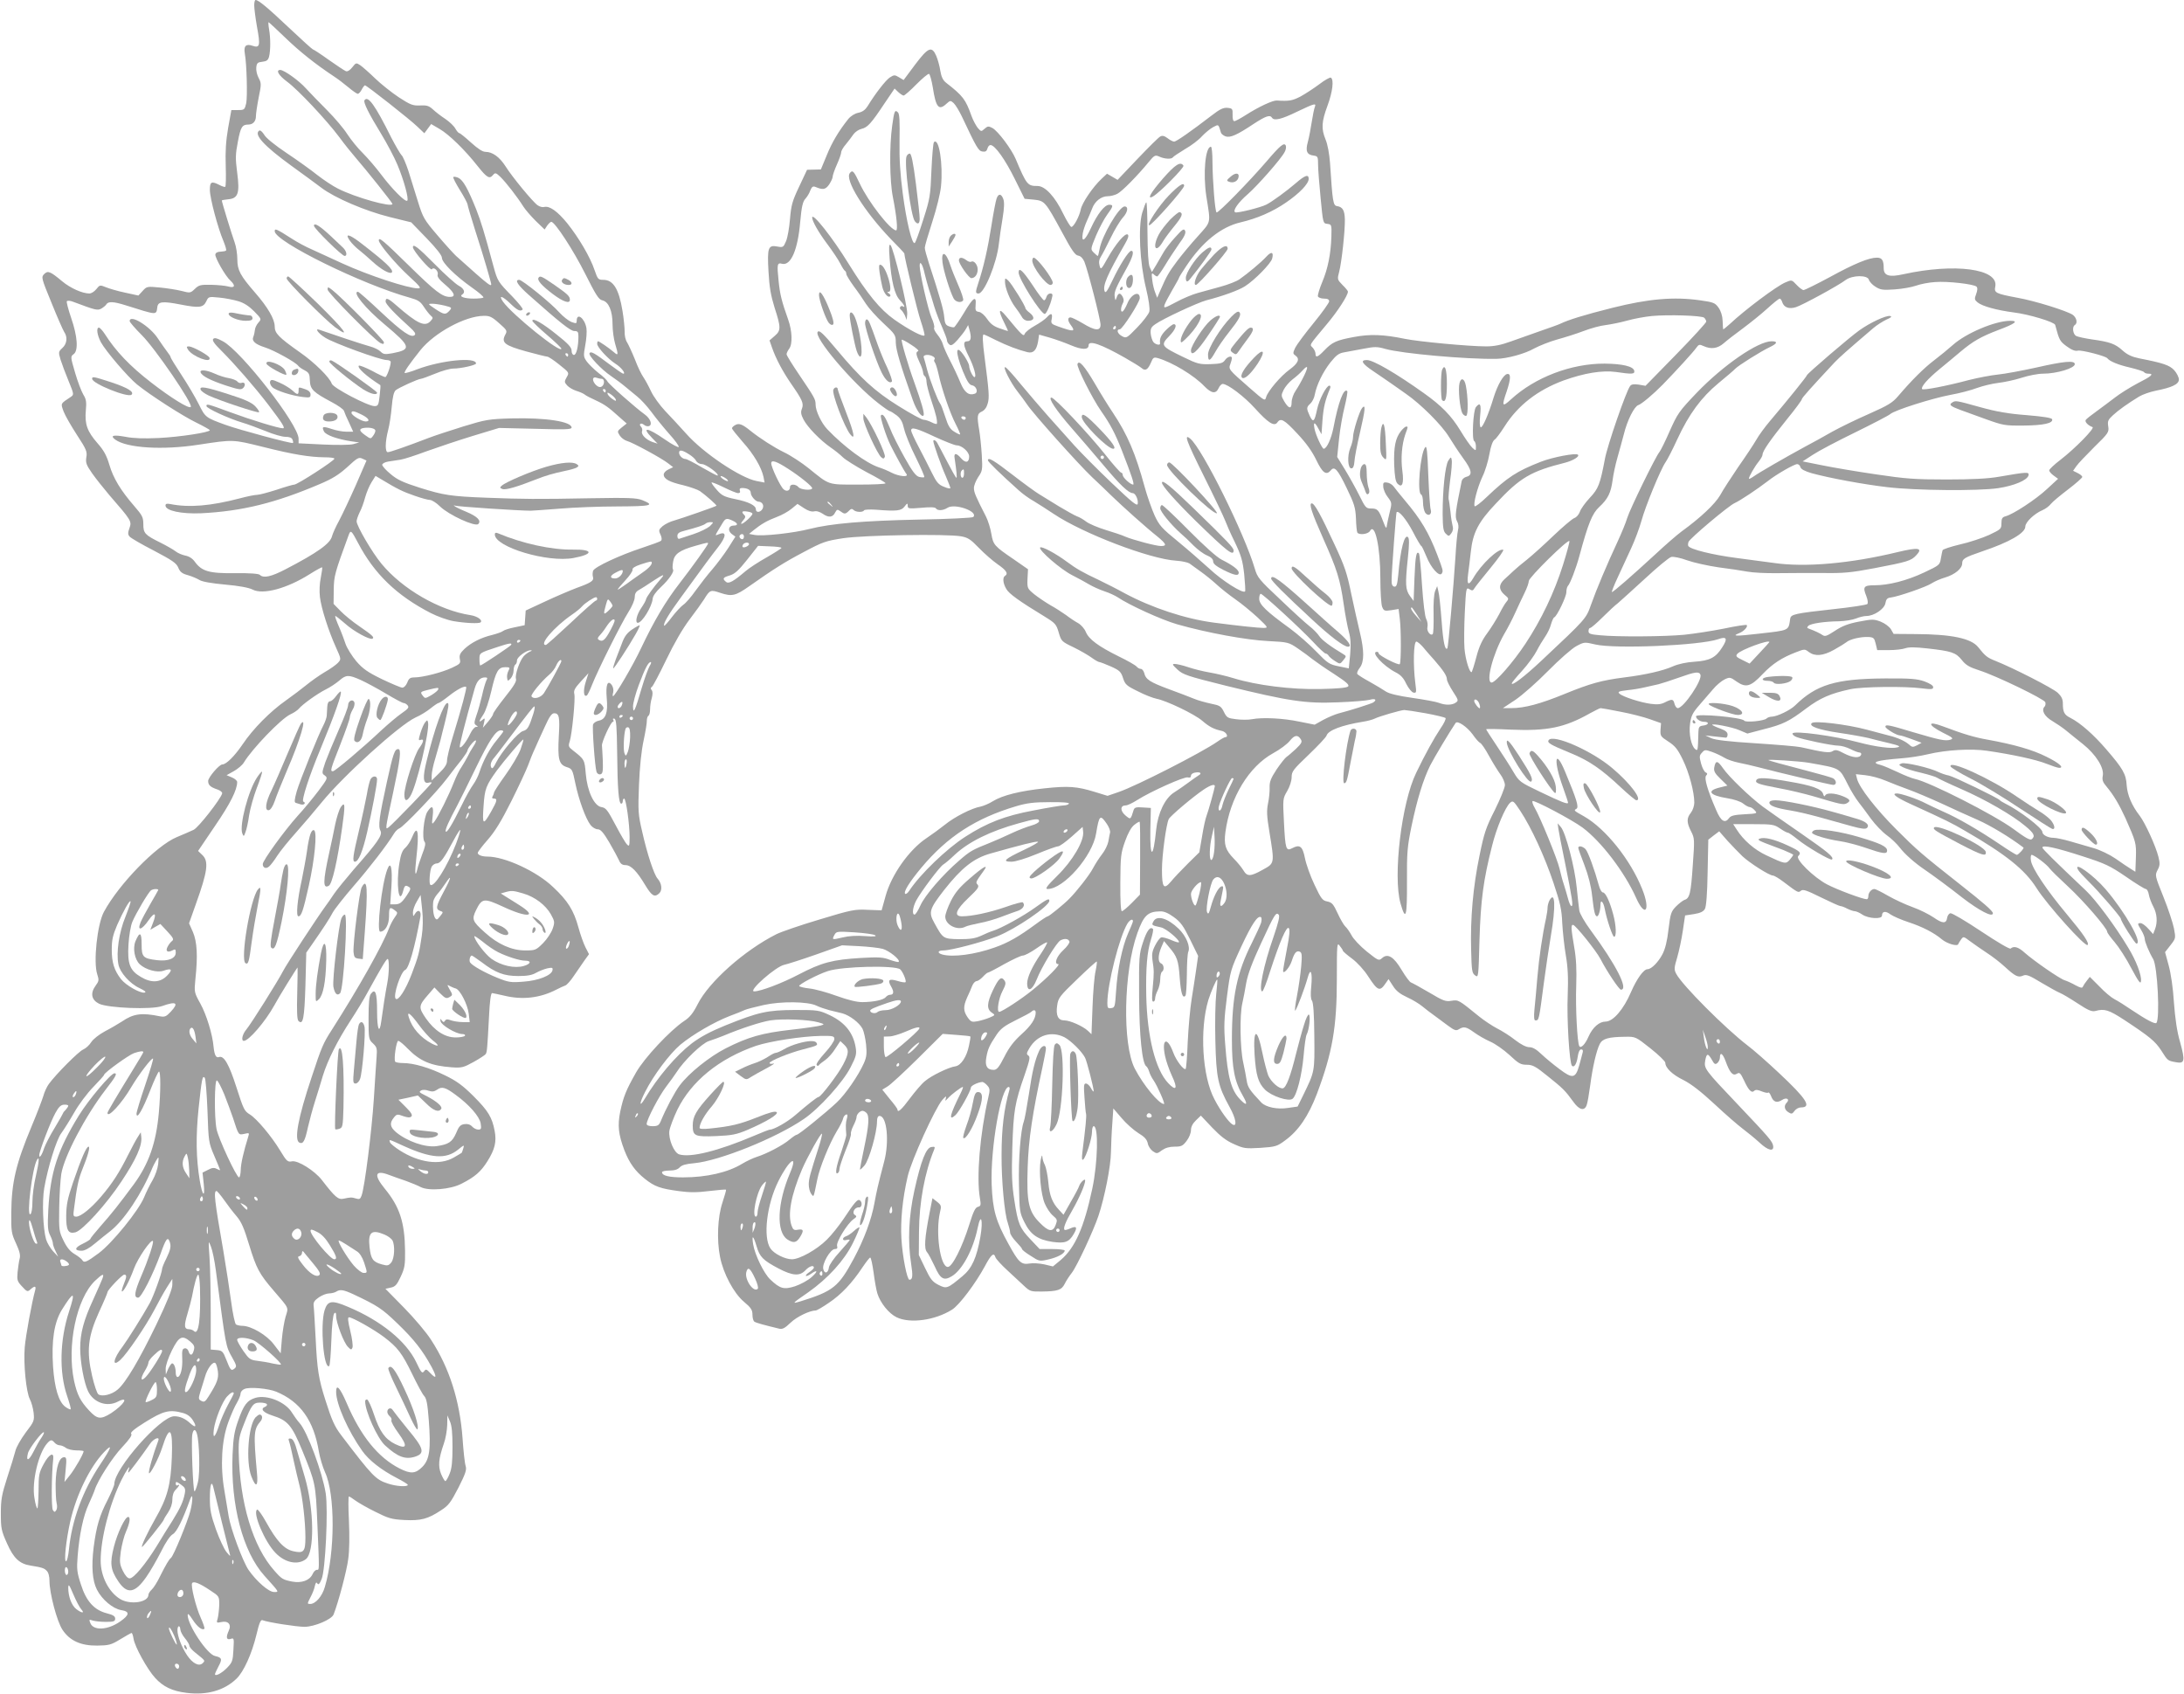 <?xml version="1.0" standalone="no"?>
<!DOCTYPE svg PUBLIC "-//W3C//DTD SVG 20010904//EN"
 "http://www.w3.org/TR/2001/REC-SVG-20010904/DTD/svg10.dtd">
<svg version="1.0" xmlns="http://www.w3.org/2000/svg"
 width="1280pt" height="993pt" viewBox="0 0 1280 993"
 preserveAspectRatio="xMidYMid meet">
<g transform="translate(0,993) scale(0.1,-0.1)"
fill="#9e9e9e" stroke="none">
<path d="M1490 9898 c0 -17 7 -73 16 -124 21 -113 17 -127 -27 -112 -38 13
-52 -2 -44 -47 11 -60 16 -251 8 -290 -9 -38 -11 -40 -48 -40 l-39 0 -19 -105
c-13 -76 -17 -137 -14 -223 2 -65 1 -119 -3 -122 -3 -2 -19 3 -34 11 -47 24
-56 19 -56 -29 0 -48 47 -224 80 -301 11 -27 18 -51 15 -54 -3 -4 -18 -6 -33
-7 -16 0 -28 -6 -30 -16 -3 -18 59 -128 89 -154 31 -29 25 -45 -13 -34 -18 5
-63 9 -101 10 -61 1 -71 -1 -95 -24 -26 -25 -28 -25 -78 -12 -28 7 -85 16
-127 20 -74 7 -77 7 -101 -20 l-25 -27 -78 17 c-43 9 -94 24 -113 32 -34 14
-36 13 -55 -11 -12 -15 -30 -26 -41 -26 -41 0 -111 31 -159 71 -72 60 -84 64
-106 43 -18 -18 -17 -23 43 -169 33 -82 67 -159 74 -170 21 -30 17 -69 -10
-94 -24 -22 -24 -25 -11 -69 8 -25 29 -82 47 -125 32 -78 32 -80 13 -93 -62
-41 -60 -37 -42 -86 9 -24 45 -86 78 -137 55 -84 61 -98 55 -131 -5 -32 0 -45
34 -94 22 -31 68 -89 102 -129 127 -146 131 -152 117 -191 -10 -28 -10 -38 0
-50 7 -9 71 -46 143 -83 108 -57 132 -73 143 -100 10 -25 23 -35 57 -44 24 -7
54 -20 67 -28 15 -10 73 -20 151 -27 80 -7 139 -18 160 -29 61 -32 202 6 335
90 38 24 71 42 73 40 2 -2 -2 -29 -8 -61 -7 -33 -9 -79 -5 -113 8 -67 51 -200
94 -295 31 -69 31 -69 12 -90 -11 -12 -46 -37 -78 -55 -32 -19 -80 -53 -108
-76 -27 -22 -80 -62 -118 -89 -93 -65 -194 -167 -255 -258 -47 -69 -96 -118
-119 -118 -18 0 -83 -76 -83 -97 0 -24 13 -36 55 -50 17 -6 29 -16 27 -23 -8
-32 -139 -200 -167 -213 -16 -8 -61 -27 -99 -43 -120 -50 -339 -275 -427 -438
-39 -72 -63 -295 -39 -366 11 -34 10 -40 -10 -67 -32 -44 -24 -83 20 -105 53
-26 309 -36 370 -14 84 30 100 19 50 -34 -26 -28 -35 -31 -63 -26 -106 22
-155 16 -223 -31 -22 -14 -66 -40 -99 -57 -35 -19 -68 -45 -80 -63 -11 -18
-32 -37 -48 -44 -26 -11 -157 -142 -201 -202 -11 -15 -26 -47 -32 -70 -7 -23
-37 -102 -68 -176 -93 -222 -118 -330 -120 -506 -1 -112 1 -124 28 -182 21
-46 27 -70 21 -90 -4 -15 -9 -51 -12 -79 -4 -46 -2 -53 26 -83 29 -32 33 -33
50 -17 25 22 34 20 27 -6 -19 -68 -55 -264 -61 -333 -8 -98 8 -262 30 -305 9
-17 19 -53 22 -79 5 -47 3 -52 -46 -116 -28 -38 -56 -86 -61 -109 -6 -23 -27
-93 -48 -156 -32 -100 -37 -128 -37 -210 0 -88 3 -101 36 -175 39 -88 74 -120
138 -130 68 -11 80 -15 95 -31 10 -9 16 -33 16 -59 0 -72 44 -238 76 -286 43
-65 108 -94 204 -93 68 1 81 4 135 37 33 20 63 37 66 37 4 0 9 -16 12 -35 7
-45 80 -178 126 -228 47 -52 101 -78 185 -88 118 -15 221 14 292 83 42 40 90
146 117 258 16 68 25 89 35 85 33 -13 201 -39 248 -39 58 1 157 43 169 72 28
71 78 259 86 326 7 48 8 139 4 224 -4 78 -4 142 0 142 3 0 21 -11 38 -24 18
-13 70 -43 117 -66 76 -38 94 -44 170 -48 97 -5 138 6 215 57 44 28 57 46 102
133 42 83 49 105 42 127 -5 14 -13 87 -18 161 -16 220 -77 413 -184 577 -27
43 -99 128 -159 189 l-109 111 31 7 c26 5 36 16 58 63 24 51 27 70 26 153 -2
166 -31 257 -119 364 -67 82 -57 112 26 80 24 -9 69 -25 99 -35 30 -11 69 -27
86 -36 47 -24 174 -14 239 20 79 40 114 71 152 132 44 70 54 115 42 178 -15
79 -38 117 -123 202 -63 63 -100 90 -166 122 -93 46 -186 73 -248 73 -23 0
-43 4 -46 8 -9 15 7 122 18 122 7 0 32 -21 56 -46 72 -73 135 -100 258 -109
58 -4 69 -1 127 31 36 20 68 41 72 47 7 12 9 28 19 219 4 91 11 138 18 138 6
-1 38 -7 71 -15 107 -26 210 -14 305 35 19 10 43 21 52 24 9 2 33 29 52 58 20
29 47 69 62 90 l26 36 -20 39 c-11 21 -30 74 -42 118 -27 99 -62 156 -149 237
-96 92 -283 178 -384 178 -32 0 -57 9 -57 22 0 5 26 40 58 76 43 49 81 111
139 227 44 88 88 183 98 210 10 28 28 73 41 100 12 28 38 85 58 128 26 58 40
77 54 77 29 0 34 -23 27 -135 -7 -133 0 -165 45 -180 34 -11 35 -14 52 -96 20
-96 60 -206 89 -244 11 -14 30 -25 42 -25 17 0 33 -18 68 -77 25 -43 50 -90
57 -105 8 -20 19 -28 38 -28 32 0 67 -36 116 -118 39 -64 55 -73 83 -46 18 19
13 58 -11 85 -21 23 -62 148 -90 274 -24 102 -25 122 -19 275 4 105 14 200 27
260 11 52 20 105 19 117 0 12 4 25 9 28 6 3 10 21 10 38 0 18 4 48 10 66 6 23
6 39 -1 47 -7 8 -6 14 2 19 6 4 44 76 84 159 46 96 96 182 136 235 35 46 73
99 85 118 35 57 38 58 97 38 67 -22 88 -17 169 40 139 98 208 142 321 201 109
58 126 64 230 80 123 18 602 26 689 11 40 -7 56 -17 104 -67 32 -33 81 -76
111 -97 51 -35 64 -55 43 -68 -15 -9 -12 -44 8 -77 16 -28 74 -70 227 -163 60
-37 66 -44 80 -92 15 -51 17 -53 88 -87 39 -19 87 -47 106 -61 19 -14 39 -25
44 -25 5 0 36 -12 68 -26 51 -23 59 -31 71 -68 12 -37 20 -45 86 -77 40 -21
90 -40 110 -44 58 -11 223 -90 268 -129 43 -37 70 -50 117 -60 24 -6 40 -36
18 -36 -4 0 -26 -12 -47 -27 -92 -64 -472 -258 -576 -294 l-67 -23 -78 24
c-102 31 -151 35 -291 20 -143 -15 -247 -41 -302 -75 -22 -14 -55 -28 -73 -32
-52 -9 -154 -61 -210 -107 -29 -23 -77 -58 -107 -78 -102 -68 -206 -215 -240
-340 l-23 -83 -82 3 c-75 4 -95 0 -283 -57 -111 -33 -224 -72 -252 -86 -188
-95 -395 -279 -461 -410 -27 -53 -46 -77 -80 -99 -82 -55 -232 -215 -281 -301
-59 -104 -74 -141 -93 -230 -16 -81 -11 -132 24 -225 29 -75 63 -123 121 -169
57 -45 89 -57 203 -72 59 -8 103 -8 174 1 52 6 96 10 98 8 2 -2 -8 -36 -21
-76 -28 -84 -34 -218 -14 -318 19 -98 81 -213 139 -262 43 -36 51 -49 51 -77
0 -19 5 -37 12 -41 10 -7 63 -21 146 -41 18 -4 33 4 65 35 36 35 113 72 148
72 6 0 41 20 77 45 72 48 136 116 197 208 21 31 41 57 45 57 5 0 13 -39 20
-88 6 -48 16 -103 22 -122 17 -55 67 -118 113 -140 79 -38 225 -18 325 45 42
26 138 154 192 254 37 70 53 83 62 53 4 -11 35 -45 69 -76 34 -31 78 -72 98
-91 35 -33 40 -35 105 -34 93 1 116 9 134 45 8 17 27 46 42 65 30 39 126 245
156 334 36 108 72 290 73 371 1 44 4 119 8 169 l6 89 49 -57 c26 -31 70 -70
97 -87 37 -22 51 -38 56 -61 3 -17 17 -37 30 -46 22 -15 26 -15 53 6 20 14 44
21 74 21 39 0 48 4 70 33 15 19 26 47 26 64 0 19 10 39 29 57 l29 28 66 -70
c48 -50 82 -77 128 -97 58 -26 67 -27 156 -22 88 6 97 9 143 43 80 58 137 143
187 273 91 242 117 391 117 673 0 208 1 217 17 195 10 -12 18 -25 18 -28 0 -4
24 -25 54 -47 32 -24 72 -68 96 -106 55 -84 67 -89 102 -37 l16 23 26 -40 c18
-29 41 -47 82 -66 31 -14 71 -38 89 -53 19 -16 51 -40 72 -55 21 -15 57 -42
81 -60 37 -27 46 -30 62 -20 29 18 43 15 89 -18 23 -17 65 -41 94 -54 29 -12
80 -48 114 -79 53 -50 66 -57 101 -57 34 0 52 -9 123 -67 89 -71 103 -85 150
-150 34 -48 65 -56 78 -20 5 12 14 65 21 117 14 107 36 202 56 242 16 31 51
41 149 42 60 1 61 1 148 -68 48 -38 87 -76 87 -84 0 -30 41 -70 107 -102 47
-24 103 -68 183 -142 63 -59 138 -124 165 -144 28 -21 72 -57 98 -81 49 -46
85 -54 79 -18 -5 27 -22 47 -207 242 -195 205 -199 211 -191 258 8 43 16 44
39 4 14 -26 20 -29 32 -19 8 7 15 21 15 31 0 36 16 27 33 -19 25 -69 43 -89
66 -75 16 10 21 6 42 -38 27 -59 45 -77 60 -62 8 8 21 7 44 -3 18 -7 35 -11
38 -7 4 3 11 -6 17 -21 13 -35 34 -42 65 -22 26 17 47 4 26 -17 -17 -17 -13
-41 10 -55 18 -12 23 -11 36 7 8 12 25 21 38 21 65 0 33 50 -127 200 -68 64
-152 138 -187 164 -130 100 -381 351 -417 419 -13 25 -13 34 6 97 11 38 26
109 33 157 l13 88 52 8 c38 6 55 15 64 30 8 14 14 89 16 214 l4 192 32 25 32
24 49 -56 c28 -30 67 -71 87 -90 43 -40 156 -112 178 -113 8 0 35 -16 60 -35
90 -68 89 -67 105 -54 12 10 34 2 117 -39 57 -28 108 -51 114 -51 7 0 25 -7
40 -15 16 -8 36 -15 44 -15 8 0 29 -9 45 -20 36 -24 115 -28 115 -6 0 26 21
29 50 7 16 -11 64 -32 107 -46 79 -26 148 -61 195 -101 31 -25 90 -42 95 -27
2 6 10 18 17 28 13 18 15 17 52 -11 22 -16 66 -47 98 -68 33 -21 80 -58 105
-81 62 -57 79 -65 107 -53 19 9 36 3 108 -41 47 -28 96 -55 109 -60 13 -5 59
-32 103 -61 62 -41 84 -50 104 -45 54 15 79 7 171 -53 150 -99 180 -124 216
-179 38 -60 37 -59 85 -68 52 -10 56 6 25 118 -18 61 -29 138 -36 232 -5 84
-18 171 -31 218 l-21 77 32 41 c31 40 31 40 20 99 -7 33 -34 116 -62 185 -49
122 -50 125 -34 156 14 26 15 39 5 78 -16 64 -78 199 -110 241 -46 59 -72 121
-76 178 -3 65 -23 99 -120 211 -74 86 -151 154 -210 184 -36 18 -44 34 -44 84
0 26 -8 42 -30 63 -29 27 -260 145 -363 186 -50 20 -60 27 -103 81 -41 52
-156 76 -367 77 l-129 1 -16 28 c-10 15 -35 34 -60 44 -40 15 -49 15 -127 0
-63 -12 -99 -26 -141 -54 -46 -30 -58 -35 -72 -25 -16 11 -46 25 -81 38 -11 3
-11 8 -3 16 14 14 95 26 180 27 34 1 79 8 99 16 19 8 47 15 62 15 44 0 105 41
111 75 4 23 11 31 30 33 44 5 214 64 242 84 15 10 51 26 79 34 56 17 99 52 99
82 0 27 13 35 118 71 158 53 252 107 252 145 0 26 53 76 100 96 17 7 39 23 49
36 10 13 56 51 102 86 46 35 83 68 83 73 -1 6 -13 16 -28 23 l-26 13 19 27
c10 15 58 65 105 112 83 81 87 87 82 121 -5 31 -1 39 27 65 32 30 87 69 154
110 20 12 63 27 96 34 97 19 137 38 137 66 0 13 -12 37 -27 54 -28 30 -63 42
-206 70 -43 9 -69 21 -97 46 -43 39 -73 50 -180 65 -41 6 -82 15 -92 20 -19
10 -25 54 -8 64 18 11 11 43 -12 60 -34 23 -222 82 -324 100 -128 24 -138 29
-130 66 20 104 -237 138 -538 72 -85 -19 -116 -9 -116 36 0 46 -10 61 -40 61
-46 0 -130 -34 -276 -114 -78 -42 -147 -76 -154 -76 -6 0 -25 14 -40 30 -29
31 -29 31 -66 15 -51 -21 -238 -161 -326 -244 -21 -19 -39 -33 -39 -31 -1 3
-2 25 -3 50 -1 29 -10 57 -24 77 -20 28 -29 32 -108 43 -154 22 -302 9 -514
-44 -167 -42 -257 -70 -307 -94 -10 -5 -61 -23 -113 -41 -52 -18 -131 -46
-175 -62 -58 -21 -98 -29 -145 -29 -101 0 -397 28 -475 44 -126 26 -205 29
-300 11 -103 -19 -127 -30 -174 -79 -38 -40 -51 -44 -51 -19 0 9 -7 25 -16 35
-19 20 -27 7 83 139 64 76 123 168 123 190 0 4 -14 22 -32 39 -31 32 -31 33
-19 79 14 54 34 234 33 304 -1 54 -13 74 -45 79 -24 3 -27 23 -42 253 -4 53
-14 109 -26 137 -26 64 -24 103 11 198 30 81 39 153 20 165 -5 3 -36 -14 -67
-38 -32 -24 -81 -56 -110 -72 -48 -25 -68 -29 -140 -24 -24 1 -103 -35 -183
-86 -30 -19 -59 -35 -66 -35 -7 0 -11 15 -10 38 1 34 -1 37 -30 40 -24 2 -44
-7 -93 -45 -121 -93 -206 -152 -219 -153 -8 0 -25 9 -39 20 -19 14 -30 17 -43
10 -10 -5 -70 -65 -134 -132 l-116 -122 -31 18 -31 18 -30 -28 c-53 -49 -117
-144 -124 -182 -8 -40 -41 -102 -55 -102 -5 0 -27 35 -48 78 -48 100 -106 162
-150 162 -59 0 -64 6 -129 160 -25 58 -103 162 -136 180 -23 12 -28 11 -46 -5
-19 -17 -20 -17 -40 6 -10 13 -27 44 -36 69 -35 98 -50 118 -149 195 -18 14
-28 34 -34 70 -4 28 -15 67 -24 88 -26 59 -47 50 -124 -52 l-67 -90 -27 16
c-25 15 -29 15 -54 -1 -24 -16 -85 -94 -130 -168 -14 -22 -30 -34 -55 -39 -20
-4 -44 -19 -58 -36 -56 -70 -96 -137 -127 -214 l-34 -82 -40 -1 -41 -1 -46
-98 c-41 -86 -47 -110 -54 -190 -4 -51 -14 -109 -23 -130 -15 -36 -18 -38 -50
-32 -55 11 -61 -6 -53 -146 5 -93 14 -142 36 -213 38 -117 37 -133 0 -165
l-30 -26 15 -43 c23 -66 63 -140 111 -210 66 -95 76 -116 64 -147 -8 -20 -6
-34 9 -63 23 -45 98 -122 160 -165 25 -17 57 -43 71 -57 14 -14 76 -53 137
-86 62 -32 113 -62 113 -66 0 -5 -72 -8 -160 -8 -182 0 -166 -5 -291 96 -41
33 -107 76 -145 94 -56 27 -142 82 -199 128 -43 35 -64 43 -84 32 -12 -6 -21
-15 -21 -20 0 -5 29 -41 63 -80 64 -71 110 -149 122 -206 l6 -32 -47 9 c-94
18 -311 163 -412 277 -37 41 -93 102 -124 134 -31 33 -68 84 -82 114 -14 30
-34 67 -45 83 -11 15 -34 62 -50 105 -17 42 -38 87 -46 100 -9 13 -15 41 -14
62 0 22 -5 77 -13 124 -21 127 -54 180 -112 180 -30 0 -33 4 -51 56 -26 78
-93 191 -160 275 -58 71 -104 104 -136 96 -10 -3 -27 2 -38 10 -28 19 -149
166 -188 228 -35 55 -77 85 -117 85 -18 0 -45 18 -86 55 -33 30 -64 55 -68 55
-5 0 -15 12 -23 26 -7 14 -34 40 -59 57 -25 16 -58 42 -73 56 -23 21 -36 25
-75 23 -43 -2 -57 4 -125 48 -42 28 -105 78 -139 111 -35 34 -74 68 -87 77
-23 15 -25 15 -46 -12 -14 -18 -29 -27 -38 -23 -8 3 -53 33 -100 66 -47 34
-89 61 -92 61 -4 0 -67 57 -141 127 -126 119 -179 163 -196 163 -5 0 -8 -14
-8 -32z m182 -189 c83 -80 175 -154 287 -228 20 -13 57 -41 82 -62 26 -22 51
-39 56 -39 5 0 16 11 23 25 7 14 16 25 19 25 11 -1 265 -201 307 -242 l41 -39
20 27 20 27 48 -28 c56 -32 151 -125 224 -218 55 -69 70 -78 91 -52 12 14 17
13 43 -12 32 -31 101 -120 134 -173 12 -19 45 -57 73 -85 l52 -50 15 23 c9 12
19 22 24 22 21 0 130 -167 199 -305 62 -123 79 -151 100 -155 37 -8 60 -62 60
-140 0 -36 7 -87 15 -114 20 -66 19 -73 -7 -50 -29 25 -86 64 -93 64 -3 0 -5
-7 -5 -15 0 -20 64 -89 106 -116 33 -20 64 -59 47 -59 -5 0 -41 25 -81 55 -90
68 -109 78 -117 65 -8 -13 69 -95 125 -133 25 -17 62 -44 82 -61 21 -17 54
-44 74 -61 20 -16 58 -57 83 -91 25 -34 72 -92 104 -128 33 -36 57 -70 55 -75
-1 -6 -39 14 -82 44 -104 72 -139 75 -74 8 l32 -33 -31 10 c-38 14 -67 44 -60
63 3 8 0 20 -6 26 -16 16 0 26 18 11 8 -7 21 -10 29 -7 21 8 8 44 -25 68 -52
37 -214 180 -219 194 -3 7 -26 30 -52 49 -25 20 -56 50 -68 66 -21 29 -21 35
-10 96 7 36 10 81 7 101 -10 58 -57 94 -57 43 0 -16 -3 -17 -31 -7 -17 7 -49
32 -71 56 -45 52 -217 191 -235 191 -29 0 -9 -31 59 -91 180 -160 242 -209
264 -209 20 0 24 -5 24 -32 0 -59 -12 -108 -26 -108 -8 0 -14 10 -14 25 0 19
-20 41 -87 94 -83 67 -143 101 -143 81 0 -5 38 -42 85 -82 47 -40 85 -77 85
-81 0 -33 -287 198 -342 275 -29 42 -3 34 44 -12 40 -39 58 -47 71 -34 4 4
-23 37 -59 75 -86 88 -88 91 -112 179 -55 204 -73 261 -101 333 -49 122 -77
172 -105 185 -14 6 -27 8 -29 4 -3 -4 15 -38 39 -77 24 -38 43 -75 44 -82 0
-6 20 -74 44 -150 25 -76 54 -172 66 -213 12 -41 24 -83 26 -92 11 -39 1 -31
-203 152 -15 14 -65 69 -110 122 -77 90 -84 102 -113 195 -17 54 -42 135 -56
180 -15 45 -33 88 -41 94 -7 7 -34 53 -60 103 -95 191 -137 249 -157 218 -7
-12 24 -76 97 -195 36 -59 79 -141 96 -182 38 -90 68 -201 58 -211 -11 -11
-90 69 -153 153 -30 40 -78 96 -107 125 -30 29 -70 79 -91 111 -20 32 -74 96
-119 141 -45 45 -101 103 -124 128 -41 46 -127 107 -150 108 -29 0 -10 -32 40
-69 64 -47 231 -225 305 -324 29 -40 73 -94 97 -122 61 -70 215 -263 215 -270
0 -23 -216 37 -320 90 -30 15 -84 51 -120 79 -36 29 -117 87 -180 129 -70 47
-122 89 -132 108 -10 16 -22 27 -28 24 -35 -22 26 -89 187 -206 68 -49 147
-107 176 -129 79 -60 257 -136 401 -172 l126 -31 90 -93 c59 -61 90 -101 90
-115 0 -28 79 -106 177 -175 40 -28 70 -54 66 -58 -3 -3 -29 -6 -57 -6 -54 0
-87 12 -67 24 20 13 11 35 -21 52 -18 10 -81 66 -140 126 -99 100 -128 122
-128 99 0 -20 104 -140 111 -129 11 17 41 -11 34 -32 -4 -11 10 -30 45 -59 54
-46 64 -71 27 -71 -45 0 -85 31 -242 185 -149 146 -175 168 -175 146 0 -20 97
-136 173 -206 71 -65 78 -75 57 -75 -59 0 -290 76 -443 146 -67 31 -149 68
-181 83 -33 14 -85 42 -117 63 -89 57 -99 61 -99 43 0 -60 511 -312 793 -390
47 -13 61 -22 81 -53 13 -20 31 -43 40 -51 15 -13 15 -15 0 -32 -33 -37 -76
-18 -203 93 -48 42 -61 46 -61 21 0 -15 52 -70 143 -152 26 -23 35 -37 28 -44
-20 -20 -72 16 -198 134 -70 66 -130 119 -135 119 -36 0 43 -97 157 -192 154
-129 159 -146 46 -168 -45 -8 -54 -7 -71 10 -10 10 -38 24 -62 30 -35 9 -242
78 -295 97 -31 12 -9 -20 33 -46 50 -32 322 -131 360 -131 13 0 24 -5 24 -11
0 -24 -23 -89 -32 -89 -5 0 -40 16 -78 37 -39 20 -73 33 -77 30 -11 -12 43
-61 126 -114 2 -1 0 -29 -4 -62 -6 -55 -9 -61 -30 -61 -39 0 -243 107 -251
132 -11 35 -102 125 -186 183 -126 89 -148 112 -148 152 0 43 -41 113 -115
198 -87 100 -104 132 -104 195 0 31 -7 76 -16 100 -16 44 -75 236 -75 245 0 2
17 5 37 7 59 5 69 36 53 157 -11 83 -10 108 4 180 16 86 25 101 61 101 28 0
45 19 45 50 0 14 7 62 16 108 16 78 16 84 0 115 -10 18 -16 46 -14 62 3 26 8
30 35 33 26 3 34 9 40 30 9 37 9 110 0 160 -4 23 -5 42 -3 42 2 0 46 -41 98
-91z m3795 -291 c18 -118 35 -138 80 -96 22 20 24 20 42 4 11 -10 32 -45 48
-78 87 -185 98 -203 121 -206 17 -3 25 2 29 17 3 12 11 21 18 21 26 0 87 -86
143 -200 l57 -115 54 -5 c64 -7 67 -10 167 -194 54 -101 75 -132 93 -134 14
-2 27 -15 36 -35 20 -48 95 -339 95 -370 0 -38 -32 -36 -104 8 -32 19 -65 35
-72 35 -18 0 -17 -20 1 -44 31 -41 19 -42 -74 -9 -40 14 -43 18 -37 44 6 34
-4 37 -29 9 -10 -11 -41 -33 -70 -49 -29 -16 -55 -37 -59 -47 -7 -18 -14 -12
-110 104 -43 52 -47 34 -11 -38 14 -28 24 -50 22 -50 -2 0 -24 7 -49 16 -33
11 -53 26 -72 54 -15 22 -35 40 -48 42 -20 3 -23 8 -20 42 5 57 -15 43 -70
-50 -26 -43 -52 -80 -56 -82 -5 -1 -19 1 -31 6 -18 6 -24 17 -27 53 -3 41 -25
118 -90 317 -13 40 -24 80 -24 90 0 10 20 78 44 152 25 77 47 166 51 208 13
130 -12 288 -41 259 -5 -4 -11 -78 -15 -165 -6 -148 -8 -165 -48 -289 -23 -73
-45 -135 -50 -137 -16 -10 -49 129 -70 289 -15 115 -21 202 -19 312 2 110 0
155 -9 164 -18 18 -22 11 -34 -77 -17 -120 -15 -326 4 -419 22 -112 30 -195
19 -195 -33 0 -163 167 -213 274 -35 74 -42 82 -58 62 -32 -38 83 -223 238
-385 45 -45 81 -84 81 -86 0 -22 77 -341 97 -398 14 -42 24 -80 21 -83 -10 -9
-89 32 -175 92 -85 60 -159 150 -270 329 -94 153 -213 303 -213 270 0 -21 38
-88 87 -153 32 -43 67 -95 78 -117 11 -22 23 -41 28 -43 4 -2 7 -10 7 -17 0
-7 20 -40 44 -73 25 -33 57 -80 72 -104 15 -23 60 -74 100 -111 71 -66 74 -70
74 -115 1 -42 26 -128 100 -337 21 -60 53 -105 63 -89 6 11 -12 75 -53 189
-39 107 -80 248 -75 254 2 2 28 -11 56 -30 29 -18 47 -35 40 -37 -15 -5 -13
-20 9 -67 11 -22 19 -48 20 -57 0 -9 5 -20 10 -23 6 -3 10 -18 10 -32 0 -14
13 -64 29 -112 27 -80 35 -114 32 -134 0 -4 -14 -1 -31 8 -16 8 -37 15 -47 15
-10 0 -76 36 -148 81 -138 86 -221 162 -362 331 -77 92 -100 114 -110 104 -29
-28 205 -304 357 -421 32 -25 62 -45 66 -45 4 0 21 -11 39 -24 24 -19 34 -37
44 -80 7 -30 37 -105 68 -166 30 -61 53 -113 50 -116 -2 -3 -16 -2 -30 1 -19
5 -40 32 -85 113 -33 59 -73 137 -87 175 -27 65 -40 85 -52 73 -7 -7 30 -123
56 -175 29 -58 82 -155 93 -168 17 -21 -42 -16 -87 7 -21 11 -54 25 -74 31
-75 25 -204 120 -303 224 -34 36 -68 107 -68 144 0 31 -5 40 -97 176 -40 59
-73 112 -73 119 0 7 7 21 15 32 21 27 18 105 -6 172 -37 104 -48 146 -56 228
-10 96 -8 106 21 98 51 -12 92 81 106 247 8 88 15 118 30 134 10 11 24 33 29
49 9 21 15 26 29 21 45 -19 59 -17 81 13 11 17 21 37 21 46 0 8 11 41 25 72
14 31 25 63 25 71 0 9 12 30 28 48 15 18 35 45 44 58 10 14 31 28 48 32 34 8
55 30 134 149 l59 87 22 -21 c12 -11 26 -20 31 -20 5 0 39 29 74 65 36 36 69
64 75 62 5 -2 15 -38 22 -79z m2239 -115 c-4 -9 -12 -48 -18 -87 -6 -39 -16
-92 -23 -118 -15 -54 -6 -75 35 -80 23 -3 25 -7 25 -53 0 -27 7 -116 15 -197
14 -146 14 -147 39 -150 25 -3 26 -5 24 -73 -3 -104 -21 -191 -54 -269 -16
-38 -27 -76 -25 -83 3 -7 19 -13 36 -13 21 0 30 -5 30 -16 0 -8 -41 -66 -91
-127 -51 -62 -99 -127 -108 -145 -15 -32 -14 -35 3 -47 25 -19 14 -44 -35 -80
-54 -39 -128 -127 -138 -161 -7 -26 -7 -26 -101 56 -119 104 -121 106 -109
137 5 13 9 29 9 34 0 17 -27 9 -41 -12 -12 -17 -26 -21 -84 -23 -64 -2 -77 1
-159 41 -134 65 -136 69 -81 126 34 35 46 67 24 67 -6 0 -26 -15 -45 -34 -30
-30 -39 -51 -35 -78 2 -14 -26 -8 -39 7 -7 9 -14 31 -16 50 -2 28 2 38 27 55
43 31 247 126 299 140 97 25 188 58 226 82 57 36 153 134 160 163 10 39 -5 43
-35 10 -29 -32 -107 -97 -157 -132 -17 -12 -66 -31 -110 -43 -43 -12 -104 -29
-134 -37 -30 -8 -88 -32 -128 -54 -68 -36 -73 -37 -67 -16 4 12 25 52 46 88
21 36 39 68 39 71 0 3 19 34 42 68 95 143 204 230 319 257 95 22 188 62 266
116 79 54 133 110 133 139 0 28 -21 22 -75 -25 -56 -48 -138 -108 -173 -126
-33 -17 -173 -52 -183 -45 -16 9 18 58 74 106 56 49 195 206 216 247 7 12 10
29 7 37 -9 22 -33 2 -113 -92 -97 -113 -284 -305 -293 -299 -9 6 -23 180 -24
298 0 48 -4 87 -9 87 -33 0 -47 -156 -27 -290 26 -164 30 -145 -50 -235 -40
-44 -94 -109 -121 -145 -48 -64 -61 -86 -98 -171 l-19 -44 -11 29 c-7 16 -15
50 -18 75 -5 38 -3 44 8 34 7 -7 16 -13 21 -13 4 0 25 30 48 68 22 37 59 92
81 124 30 40 40 62 35 75 -7 15 -15 11 -57 -36 -27 -29 -59 -70 -70 -90 -11
-20 -31 -54 -44 -76 l-24 -39 -13 29 c-8 20 -12 87 -13 207 0 97 -3 174 -7
172 -4 -2 -14 -30 -24 -62 -24 -84 -14 -290 22 -439 17 -71 24 -121 20 -139
-4 -15 -36 -57 -71 -93 -61 -63 -64 -65 -89 -51 -27 14 -35 40 -13 40 15 0
117 159 117 183 0 46 -51 24 -73 -32 -9 -22 -21 -42 -27 -46 -13 -8 -13 21 0
46 8 13 7 25 0 39 -14 26 -26 25 -35 -2 -8 -22 -8 -22 -12 4 -4 27 6 51 71
168 35 64 45 100 26 100 -15 0 -68 -84 -110 -173 -30 -62 -40 -78 -46 -64 -12
33 14 94 120 279 19 33 23 48 15 54 -16 9 -70 -55 -118 -140 -38 -68 -40 -69
-47 -41 -5 19 -2 36 10 54 9 14 34 63 56 108 22 46 54 99 71 118 29 32 34 65
10 65 -32 0 -135 -175 -147 -252 -4 -21 -8 -38 -10 -38 -2 0 -13 9 -24 20 -19
19 -19 20 14 100 19 44 48 99 65 122 36 49 38 58 12 58 -27 0 -69 -53 -108
-138 -34 -74 -57 -88 -47 -29 3 18 14 50 24 72 10 22 24 55 31 73 15 42 53 72
91 72 16 0 41 6 56 14 28 14 120 108 184 186 34 41 38 43 63 32 30 -14 71 -16
79 -4 3 5 35 26 71 48 37 21 82 55 100 76 19 20 48 44 65 53 33 17 30 19 46
-33 2 -7 14 -16 26 -21 28 -10 68 8 164 72 72 47 97 56 109 37 12 -19 54 -10
146 35 105 50 114 52 105 28z m-2287 -976 c7 -28 18 -70 25 -92 7 -22 22 -67
31 -100 10 -33 31 -88 47 -123 15 -35 28 -69 28 -76 0 -8 6 -19 14 -25 10 -9
21 -3 49 28 19 22 41 50 48 63 l13 23 7 -25 c14 -48 10 -70 -11 -70 -28 0 -25
-24 9 -91 29 -59 46 -119 32 -119 -9 0 -31 45 -31 66 0 8 -12 32 -26 54 -53
80 -59 34 -11 -85 25 -60 38 -81 54 -83 25 -4 38 -41 17 -49 -35 -13 -61 6
-85 64 -13 32 -40 90 -60 128 -20 39 -39 82 -43 97 -3 14 -18 40 -32 57 -14
17 -23 35 -19 41 3 5 -3 31 -15 57 -20 45 -70 263 -70 305 0 36 18 8 29 -45z
m5534 -36 c3 -11 20 -30 38 -41 30 -19 44 -21 114 -16 44 3 100 13 125 22 25
9 75 19 111 21 73 6 228 -12 243 -27 7 -7 6 -21 -2 -43 -11 -29 -10 -34 8 -49
28 -23 113 -46 212 -59 90 -11 238 -56 243 -73 24 -90 27 -96 68 -126 29 -21
49 -29 65 -25 21 5 161 -31 172 -44 15 -19 64 -39 133 -55 42 -10 80 -22 83
-27 3 -5 14 -9 25 -9 36 0 19 -15 -64 -57 -45 -24 -104 -61 -132 -83 -27 -21
-76 -57 -107 -80 -31 -22 -60 -45 -64 -51 -7 -11 14 -33 40 -42 15 -6 -103
-126 -186 -190 -38 -29 -68 -57 -68 -64 0 -6 12 -20 26 -30 l26 -19 -65 -60
c-64 -60 -199 -149 -244 -160 -18 -5 -23 -13 -23 -41 0 -33 -3 -35 -72 -68
-40 -18 -117 -44 -172 -56 -54 -13 -100 -28 -101 -34 -2 -5 -6 -27 -10 -48 -6
-38 -9 -40 -98 -82 -102 -48 -208 -75 -291 -75 -63 0 -70 -9 -48 -63 9 -23 11
-42 6 -47 -5 -5 -95 -19 -199 -30 -227 -25 -249 -30 -253 -56 -11 -71 0 -67
-187 -88 -129 -15 -159 -15 -113 3 27 10 54 38 45 48 -3 3 -64 -6 -134 -21
-70 -14 -175 -30 -232 -36 -115 -11 -390 -13 -493 -3 -57 5 -68 9 -68 24 0 11
4 19 10 19 5 0 38 28 72 62 35 35 75 72 90 83 14 12 85 76 158 143 72 67 142
125 155 128 13 3 53 -5 94 -20 40 -14 122 -32 184 -41 62 -8 137 -19 168 -25
31 -6 110 -10 175 -9 66 1 184 1 264 1 124 -2 168 2 305 28 195 37 216 44 245
75 42 44 15 49 -106 20 -280 -68 -546 -91 -729 -64 -38 5 -137 18 -218 29
-138 18 -270 50 -282 70 -3 4 -2 15 1 24 8 21 236 213 271 228 30 13 135 83
193 128 49 39 155 100 173 100 8 0 17 -8 19 -18 4 -12 25 -23 65 -35 106 -29
306 -66 444 -82 167 -20 532 -23 649 -6 94 14 173 47 179 76 3 20 -6 20 -174
-9 -62 -11 -156 -16 -305 -16 -187 0 -241 4 -415 30 -110 16 -252 40 -315 53
l-115 23 60 39 c33 22 145 81 248 131 104 51 196 99 205 107 25 23 247 93 354
113 51 9 120 27 154 40 33 12 90 26 125 30 35 4 97 17 137 30 40 13 96 24 125
24 81 0 187 32 187 56 0 23 -63 17 -226 -20 -82 -18 -183 -37 -224 -41 -41 -4
-118 -19 -170 -32 -127 -34 -270 -62 -275 -53 -8 13 32 59 105 119 41 34 95
78 119 99 75 63 121 89 223 128 99 37 121 54 70 54 -88 0 -259 -72 -337 -142
-27 -24 -77 -65 -110 -90 -58 -44 -129 -114 -210 -209 -34 -40 -60 -55 -170
-104 -71 -31 -168 -78 -215 -104 -47 -27 -121 -68 -165 -91 -114 -62 -265
-149 -297 -172 -16 -11 -28 -17 -28 -13 0 12 34 71 56 98 13 16 24 35 24 43 0
21 47 88 147 212 46 56 83 107 83 112 0 8 51 65 192 216 33 34 68 65 227 201
21 18 56 40 77 50 28 12 34 18 22 21 -24 5 -118 -39 -181 -84 -60 -43 -307
-255 -307 -263 0 -6 -111 -144 -217 -269 -29 -34 -65 -83 -80 -110 -15 -26
-62 -97 -105 -158 -42 -62 -91 -137 -107 -167 -30 -51 -113 -130 -226 -212
-22 -16 -92 -76 -155 -135 -138 -127 -245 -220 -253 -220 -3 0 12 39 35 88 22
48 57 124 78 169 21 45 48 117 60 160 23 85 112 302 142 345 10 14 41 74 68
133 69 149 141 246 241 329 46 38 91 76 99 85 18 19 150 102 203 127 44 21 48
34 10 34 -80 0 -283 -140 -439 -302 -103 -108 -112 -121 -158 -224 -26 -60
-54 -116 -61 -124 -22 -26 -172 -333 -188 -385 -8 -28 -34 -90 -57 -140 -61
-131 -124 -280 -155 -368 -30 -84 -27 -81 -290 -328 -100 -94 -175 -151 -175
-134 0 4 27 37 60 73 34 37 72 90 86 117 14 28 37 65 50 84 13 19 29 51 34 72
6 20 14 39 19 41 16 6 71 121 71 147 0 15 4 31 9 37 13 12 49 107 67 174 52
193 76 251 116 288 52 48 69 84 79 157 4 33 17 94 29 135 12 41 28 102 37 135
20 82 61 163 85 171 19 6 86 62 143 120 78 80 182 194 196 215 15 21 19 22 43
11 44 -20 82 -15 118 16 18 16 68 55 112 87 43 32 108 84 143 116 36 33 69 59
73 59 5 0 12 -9 15 -20 10 -32 40 -43 81 -30 40 13 249 127 291 159 39 29 128
30 136 2z m-9557 -126 c34 -10 63 -29 93 -59 44 -45 44 -46 26 -66 -11 -12
-20 -31 -21 -43 -1 -12 -5 -30 -9 -40 -11 -25 9 -44 68 -63 54 -17 182 -88
195 -108 4 -6 21 -18 37 -26 26 -14 30 -22 31 -60 2 -52 20 -69 127 -126 38
-20 71 -43 73 -52 3 -10 16 -41 30 -69 l24 -53 -40 0 c-22 0 -60 7 -86 16 -52
17 -60 15 -45 -15 12 -21 75 -44 158 -57 l48 -7 -35 -10 c-20 -5 -96 -6 -177
-2 l-143 7 0 27 c0 82 -336 514 -444 571 -33 18 -48 22 -56 14 -8 -8 5 -28 48
-70 79 -79 193 -210 273 -314 85 -112 103 -140 87 -140 -26 0 -186 49 -308 94
-136 50 -140 51 -140 36 0 -13 131 -73 208 -96 31 -9 93 -32 138 -50 45 -19
97 -34 117 -34 23 0 37 -5 41 -16 4 -9 5 -18 3 -20 -6 -6 -312 76 -395 106
-118 43 -118 43 -158 123 -20 40 -65 116 -100 169 -35 53 -64 100 -64 105 0 4
-10 19 -21 33 -11 14 -35 49 -54 77 -47 72 -165 144 -165 101 0 -6 32 -43 70
-81 79 -78 304 -407 288 -422 -11 -12 -117 54 -233 144 -124 96 -206 182 -271
284 -13 20 -29 37 -34 37 -17 0 -11 -43 11 -85 28 -52 159 -205 212 -248 76
-62 269 -186 348 -224 43 -21 78 -41 79 -44 0 -13 -178 -40 -301 -46 -84 -4
-148 -2 -193 7 -71 13 -93 8 -61 -16 68 -50 279 -63 490 -30 204 31 198 31
376 -13 179 -45 273 -60 362 -61 31 0 57 -3 57 -8 0 -12 -217 -152 -235 -152
-7 0 -53 -13 -103 -30 -50 -16 -102 -30 -115 -30 -13 0 -59 -9 -103 -21 -169
-44 -295 -55 -406 -33 -21 4 -28 2 -28 -9 0 -30 93 -50 209 -45 239 12 435 60
695 171 76 32 113 56 163 101 57 53 66 58 87 48 l24 -11 -62 -143 c-35 -79
-79 -172 -98 -208 -20 -36 -38 -77 -42 -92 -10 -43 -85 -97 -274 -195 -83 -43
-128 -53 -149 -32 -7 7 -59 11 -147 10 -151 -2 -194 11 -235 68 -13 18 -33 31
-55 35 -19 4 -45 15 -57 25 -13 10 -53 33 -89 51 -91 45 -100 55 -100 108 0
40 -6 52 -53 106 -79 91 -123 163 -146 242 -16 54 -32 84 -70 127 -60 69 -75
111 -68 191 5 50 2 67 -15 94 -11 19 -33 76 -48 128 -27 92 -27 95 -9 108 29
20 24 103 -14 213 -17 50 -29 95 -25 98 4 4 20 3 35 -3 136 -51 143 -52 166
-41 12 7 26 18 30 25 11 19 43 17 113 -5 188 -59 179 -59 186 -11 4 33 30 36
138 15 108 -21 131 -18 149 19 13 28 14 28 76 22 34 -3 84 -13 111 -21z m1210
-26 c43 -11 44 -12 28 -30 -23 -25 -31 -24 -84 11 -43 29 -44 30 -17 30 16 0
48 -5 73 -11z m7382 -71 c6 -6 12 -16 12 -23 0 -6 -80 -94 -178 -194 l-178
-182 -40 7 c-28 4 -43 2 -50 -8 -23 -29 -134 -350 -148 -428 -28 -148 -38
-174 -88 -227 -27 -29 -54 -66 -59 -83 -6 -16 -20 -32 -32 -36 -12 -4 -66 -50
-122 -103 -55 -53 -125 -116 -155 -140 -30 -23 -66 -54 -80 -67 -14 -13 -37
-35 -52 -48 -35 -32 -35 -61 -1 -91 26 -21 27 -24 12 -42 -9 -10 -28 -43 -43
-73 -16 -30 -47 -80 -69 -110 -30 -40 -48 -78 -64 -139 -12 -46 -25 -86 -27
-89 -12 -11 -38 74 -43 138 -3 36 -2 132 2 213 7 141 8 146 27 134 16 -10 21
-9 29 5 5 9 48 63 95 120 46 56 80 104 74 106 -28 10 -129 -85 -175 -165 -28
-48 -39 -41 -31 20 4 28 11 88 16 132 12 113 44 176 148 285 142 152 204 188
407 239 45 12 84 36 73 46 -11 12 -148 -14 -217 -41 -141 -55 -195 -90 -319
-208 -34 -33 -65 -56 -69 -53 -10 11 15 108 45 173 16 32 34 92 41 132 8 46
19 77 30 85 10 6 36 42 59 78 78 123 192 212 345 269 123 44 227 61 308 50 95
-14 111 -13 107 7 -5 26 -70 41 -173 42 -196 1 -409 -80 -550 -210 -51 -47
-55 -40 -25 46 25 74 26 108 3 103 -22 -4 -56 -64 -79 -137 -30 -100 -66 -181
-76 -175 -6 4 -7 31 -3 70 7 65 0 79 -25 48 -16 -19 -25 -190 -10 -199 6 -3
10 -18 10 -32 0 -26 0 -26 -21 -7 -11 10 -42 54 -69 99 -54 89 -111 147 -215
221 -164 117 -297 194 -334 194 -41 0 -29 -21 40 -67 39 -26 92 -63 118 -81
25 -18 57 -40 71 -50 88 -61 210 -183 252 -252 22 -36 59 -92 83 -125 51 -69
57 -100 20 -109 -15 -4 -27 -15 -29 -29 -36 -174 -40 -206 -27 -231 9 -15 11
-35 6 -53 -4 -15 -11 -86 -15 -158 -10 -159 -42 -528 -47 -534 -14 -17 -25 36
-34 160 -6 79 -14 158 -19 174 l-7 30 -12 -29 c-7 -18 -11 -73 -9 -137 1 -60
-1 -111 -5 -115 -13 -13 -37 18 -31 41 3 13 0 34 -7 47 -8 13 -18 98 -25 201
-6 98 -14 180 -18 184 -15 16 -21 -17 -26 -144 l-5 -135 -22 30 c-26 36 -28
69 -12 220 9 84 9 116 1 124 -20 20 -44 -68 -57 -220 -6 -60 -10 -72 -24 -70
-11 3 -16 14 -15 38 0 54 26 395 29 398 12 13 57 -41 95 -113 24 -47 47 -85
50 -85 3 0 16 -27 29 -59 27 -69 77 -124 91 -102 9 16 8 18 -27 111 -50 130
-96 207 -189 317 -29 34 -58 71 -66 82 -8 11 -26 22 -39 23 -21 3 -24 -1 -22
-25 1 -16 13 -44 27 -61 24 -32 24 -35 11 -87 -7 -30 -15 -65 -17 -79 -2 -21
-6 -17 -22 25 -25 67 -33 75 -70 75 -30 0 -34 5 -70 78 -21 42 -59 110 -84
151 l-45 73 11 107 c6 58 21 143 33 189 11 46 18 86 15 90 -21 20 -53 -67 -81
-215 -13 -65 -39 -122 -57 -123 -9 0 -47 80 -54 118 -8 41 1 41 23 0 l18 -33
6 85 c6 75 16 116 44 183 4 10 3 17 -4 17 -17 0 -60 -82 -72 -140 -15 -72 -23
-79 -43 -37 -20 44 -20 50 4 72 11 10 23 34 26 54 11 56 47 131 92 188 33 41
49 53 79 58 21 4 72 13 113 21 67 13 81 13 130 -1 96 -27 472 -61 650 -58 63
1 168 30 222 61 30 16 90 40 133 52 44 12 114 34 156 50 41 16 100 32 130 35
30 4 86 15 125 26 39 11 104 23 145 27 96 9 291 3 307 -10z m-7063 -32 c47
-41 49 -45 36 -68 -24 -46 -4 -62 121 -97 62 -17 119 -31 125 -31 7 0 39 -21
71 -47 59 -47 59 -47 43 -74 -14 -25 -14 -29 3 -48 10 -11 35 -26 55 -32 20
-6 42 -16 49 -22 7 -6 36 -21 63 -33 54 -25 76 -41 141 -100 l41 -36 -29 -23
c-27 -22 -27 -23 -12 -47 9 -14 28 -28 42 -32 32 -8 207 -103 244 -133 l27
-21 -27 -13 c-16 -7 -28 -20 -28 -30 0 -26 33 -44 116 -63 39 -10 82 -25 96
-34 33 -23 101 -83 97 -86 -8 -6 -207 -75 -246 -86 -24 -6 -54 -21 -69 -33
-23 -20 -25 -25 -13 -50 8 -17 9 -31 3 -36 -5 -5 -54 -23 -109 -41 -131 -43
-280 -112 -289 -135 -3 -10 -4 -26 -1 -35 7 -23 -8 -34 -94 -65 -40 -15 -124
-51 -186 -80 l-114 -53 -3 -43 -3 -43 -57 -12 c-32 -6 -63 -16 -70 -22 -7 -6
-36 -16 -63 -23 -67 -16 -123 -45 -163 -82 -26 -25 -31 -37 -27 -59 6 -25 2
-29 -47 -52 -58 -27 -171 -56 -219 -56 -25 0 -33 -6 -42 -30 -7 -17 -19 -30
-29 -30 -9 0 -63 23 -120 50 -84 41 -112 61 -150 105 -25 30 -54 76 -63 102
-9 26 -22 62 -29 78 -28 65 -35 85 -30 85 3 0 28 -20 56 -44 49 -45 146 -98
161 -89 13 8 -2 21 -76 72 -40 27 -90 68 -112 91 l-40 41 1 82 c1 82 6 99 87
320 12 33 16 30 55 -44 95 -182 228 -310 427 -412 39 -20 98 -41 132 -47 70
-12 151 -16 160 -7 13 13 -20 36 -60 42 -183 28 -399 153 -521 301 -55 66
-146 222 -146 249 0 9 8 32 18 53 11 20 25 60 32 87 8 28 24 67 37 88 l24 38
37 -22 c89 -54 124 -71 191 -94 39 -14 80 -25 91 -25 11 0 38 -17 60 -39 51
-49 205 -120 223 -102 19 19 -4 44 -71 72 -34 14 -65 29 -69 34 -5 4 -3 5 3 2
10 -6 379 -30 444 -30 14 0 90 6 170 12 80 7 232 13 338 13 200 1 223 6 146
37 -33 13 -79 15 -304 11 -308 -6 -400 -5 -605 3 -214 8 -255 15 -393 58 -100
32 -133 47 -173 81 -27 22 -49 47 -49 54 0 7 16 16 35 19 19 3 51 8 72 11 20
3 88 25 152 49 64 23 186 64 271 90 l155 47 213 -5 c170 -5 212 -4 212 7 0 36
-154 59 -351 54 -136 -4 -152 -7 -283 -47 -77 -24 -169 -54 -205 -68 -130 -50
-226 -83 -238 -83 -17 0 -16 61 2 130 8 30 17 91 21 137 5 57 12 86 23 96 18
15 133 67 148 67 6 0 43 14 83 30 40 17 88 30 106 30 45 0 134 20 134 30 0 39
-203 19 -344 -34 -38 -15 -71 -24 -74 -22 -5 6 26 51 92 134 82 102 262 200
371 201 34 1 49 -6 90 -43z m3615 -26 c0 -5 -5 -10 -11 -10 -5 0 -7 5 -4 10 3
6 8 10 11 10 2 0 4 -4 4 -10z m-702 -74 c65 -32 128 -56 184 -70 34 -8 53 11
62 63 l6 40 63 -18 c34 -10 90 -30 125 -45 64 -27 102 -27 102 0 0 32 71 8
212 -72 46 -26 91 -54 100 -62 21 -18 36 -8 54 34 12 29 16 32 41 25 85 -25
211 -101 272 -165 41 -42 67 -46 83 -11 6 14 17 25 24 25 29 0 126 -73 190
-144 76 -84 112 -107 130 -82 20 29 41 17 118 -66 52 -55 87 -105 111 -155 36
-75 58 -91 85 -59 21 26 40 5 92 -103 45 -93 52 -115 55 -179 1 -40 5 -78 8
-83 10 -16 63 -10 74 9 29 52 61 -92 61 -280 0 -75 5 -149 10 -163 10 -25 13
-27 54 -21 l43 7 7 -58 c8 -64 8 -252 0 -265 -6 -10 -124 51 -124 63 0 5 -4 9
-10 9 -39 0 36 -82 109 -120 30 -15 47 -33 63 -68 14 -27 31 -48 42 -51 18 -3
18 1 11 55 -14 109 -10 244 6 244 6 0 23 -14 38 -31 14 -17 44 -52 67 -77 54
-62 74 -93 74 -113 0 -10 16 -41 35 -71 32 -49 34 -54 18 -65 -21 -16 -62 -17
-100 -2 -15 6 -85 19 -155 29 -85 12 -137 25 -155 37 -16 11 -58 36 -95 57
-37 20 -70 41 -73 46 -4 6 3 22 14 36 27 35 27 100 1 208 -11 44 -33 145 -50
223 -25 123 -38 163 -99 293 -80 173 -117 240 -133 240 -18 0 -1 -53 67 -206
81 -181 99 -238 120 -384 9 -63 23 -137 31 -165 10 -37 12 -71 7 -131 l-8 -81
-59 12 c-55 11 -65 18 -131 86 -39 41 -109 102 -155 136 -138 100 -180 140
-180 174 0 16 4 29 9 29 12 0 234 -204 308 -283 34 -37 67 -67 72 -67 6 0 14
-6 18 -13 4 -7 21 -21 37 -31 29 -19 30 -19 49 5 18 22 18 24 2 34 -77 46
-129 85 -143 107 -10 15 -35 41 -57 58 -22 17 -100 88 -172 157 -124 116 -134
129 -149 181 -60 204 -307 702 -378 761 -40 33 -23 -13 81 -222 61 -122 116
-238 123 -257 7 -19 32 -77 57 -127 37 -78 46 -108 55 -188 5 -53 8 -99 5
-101 -13 -14 -136 64 -210 134 -46 42 -130 115 -186 161 -92 75 -107 92 -134
150 -16 36 -43 111 -58 166 -54 198 -101 308 -187 437 -27 40 -74 116 -104
168 -63 107 -94 142 -103 117 -7 -16 86 -201 139 -277 54 -77 82 -131 121
-230 57 -146 75 -200 66 -200 -16 0 -61 42 -61 56 0 8 -4 14 -9 14 -5 0 -48
48 -95 108 -99 124 -295 332 -314 332 -22 0 28 -75 118 -178 47 -53 131 -152
188 -219 96 -115 147 -163 171 -163 15 0 33 -37 29 -62 -2 -17 -30 5 -154 123
-83 79 -181 178 -218 219 -37 41 -105 118 -152 170 -46 52 -119 137 -162 189
-42 52 -83 97 -90 99 -18 6 31 -91 72 -143 17 -21 42 -56 56 -76 34 -52 302
-351 379 -424 35 -33 87 -82 115 -110 67 -65 208 -191 269 -239 53 -44 58 -56
21 -56 -29 0 -164 36 -209 55 -16 8 -68 25 -114 39 -46 14 -98 36 -115 49 -17
13 -41 27 -54 31 -13 5 -60 31 -105 58 -45 28 -98 60 -117 72 -19 11 -89 62
-155 113 -111 86 -145 106 -145 85 0 -8 75 -81 180 -175 23 -21 63 -50 89 -64
25 -15 78 -49 117 -75 170 -114 564 -265 718 -274 33 -2 67 -10 77 -16 9 -7
39 -28 65 -47 27 -19 69 -53 94 -76 25 -23 74 -62 110 -87 36 -25 94 -73 130
-106 63 -60 64 -61 36 -62 -29 0 -138 11 -291 31 -168 22 -365 87 -525 173
-41 23 -109 57 -150 77 -96 45 -132 66 -186 106 -67 50 -152 95 -158 84 -10
-15 122 -129 188 -162 34 -17 79 -42 101 -55 22 -13 63 -31 90 -40 28 -9 61
-25 75 -34 66 -45 256 -132 350 -159 173 -49 404 -92 533 -98 116 -6 120 -7
173 -43 29 -20 68 -48 86 -63 18 -14 75 -54 127 -87 72 -47 91 -64 82 -73 -8
-8 -64 -13 -162 -15 -169 -4 -375 22 -508 63 -42 13 -106 28 -142 34 -36 6
-93 20 -125 31 -32 11 -68 19 -79 19 -17 0 -14 -5 16 -33 33 -30 56 -38 285
-95 368 -90 465 -105 654 -97 85 3 170 10 188 15 32 9 44 0 20 -16 -14 -8
-136 -47 -203 -64 -22 -6 -62 -23 -90 -38 l-50 -28 -90 18 c-95 20 -215 26
-278 14 -20 -4 -62 -4 -92 0 -50 6 -55 9 -72 43 -16 33 -24 38 -75 48 -32 7
-77 19 -100 29 -24 10 -90 35 -147 56 -113 42 -136 57 -145 95 -4 13 -12 24
-20 24 -7 0 -19 6 -25 14 -7 8 -54 35 -104 59 -119 59 -175 100 -193 143 -8
20 -29 43 -45 52 -17 9 -50 31 -72 48 -23 16 -64 43 -92 58 -27 16 -69 44 -93
63 -41 34 -42 35 -40 91 l3 56 -85 59 c-113 77 -119 84 -130 149 -5 31 -19 76
-31 100 -62 121 -70 141 -71 166 -1 15 11 44 25 66 25 36 26 43 21 130 -3 50
-10 115 -15 145 -14 83 -12 97 15 109 16 7 29 25 35 48 10 36 8 66 -19 274
-11 83 -13 130 -5 130 3 0 36 -15 73 -34z m-2508 -86 c0 -5 -2 -10 -4 -10 -3
0 -8 5 -11 10 -3 6 -1 10 4 10 6 0 11 -4 11 -10z m2140 -10 c8 -5 11 -12 7
-16 -4 -4 -3 -12 2 -18 5 -6 14 -36 21 -66 19 -89 68 -232 101 -295 16 -31 28
-59 26 -61 -1 -2 -17 5 -34 16 -24 14 -36 33 -53 87 -12 37 -25 73 -30 78 -14
17 -60 138 -76 197 -8 32 -17 64 -20 73 -7 17 31 21 56 5z m2173 -112 c-14
-29 -36 -68 -49 -87 -14 -20 -24 -50 -24 -69 0 -41 -17 -39 -44 7 -18 31 -18
35 -3 66 9 18 32 46 53 62 20 15 46 38 57 51 33 36 37 26 10 -30z m-4117 -18
c20 0 18 -39 -3 -47 -10 -4 -23 2 -35 16 -20 25 -15 46 9 37 8 -3 21 -6 29 -6z
m24 -70 c0 -5 -2 -10 -4 -10 -3 0 -8 5 -11 10 -3 6 -1 10 4 10 6 0 11 -4 11
-10z m59 -51 c3 -11 -1 -10 -19 2 -13 9 -26 22 -29 30 -3 11 1 10 19 -2 13 -9
26 -22 29 -30z m-1489 -89 c42 -21 52 -40 23 -40 -23 0 -83 36 -83 50 0 15 16
12 60 -10z m3540 -20 c0 -5 -4 -10 -9 -10 -6 0 -13 5 -16 10 -3 6 1 10 9 10 9
0 16 -4 16 -10z m-3460 -74 c0 -7 -6 -21 -14 -31 -13 -18 -14 -18 -45 4 -37
26 -39 38 -8 43 34 5 67 -3 67 -16z m3279 -36 c59 -27 117 -50 128 -50 30 0
73 -38 73 -65 0 -36 -20 -41 -46 -12 -30 35 -45 34 -39 0 11 -73 15 -113 10
-113 -3 0 -26 41 -52 91 -27 51 -52 100 -58 110 -9 18 -25 26 -25 14 0 -15 47
-148 72 -203 15 -35 28 -68 28 -72 0 -5 -17 -2 -37 7 -32 12 -44 26 -71 81
-18 37 -53 105 -77 151 -25 47 -45 91 -45 98 0 22 28 15 139 -37z m-1443 -101
c19 -11 39 -29 44 -40 6 -11 21 -19 35 -19 22 0 101 -57 91 -67 -2 -2 -42 19
-89 46 -47 28 -92 51 -99 51 -18 0 -38 20 -38 37 0 19 18 16 56 -8z m2434 -19
c0 -5 -4 -10 -10 -10 -5 0 -10 5 -10 10 0 6 5 10 10 10 6 0 10 -4 10 -10z
m-1850 -68 c70 -45 140 -102 140 -113 0 -15 -67 -10 -80 6 -16 19 -50 20 -50
1 0 -22 -19 -29 -37 -14 -19 15 -73 130 -73 153 0 22 31 12 100 -33z m1030
-27 c0 -14 -4 -25 -10 -25 -11 0 -14 33 -3 43 11 11 13 8 13 -18z m-1394 -30
c10 -8 14 -15 8 -15 -5 0 -19 7 -30 15 -10 8 -14 15 -8 15 5 0 19 -7 30 -15z
m70 -85 c10 0 14 5 10 15 -3 10 1 15 13 15 31 0 51 -11 51 -28 0 -19 29 -52
45 -52 22 0 35 -22 24 -42 -12 -22 -39 -24 -39 -3 0 23 -42 44 -121 60 -63 13
-79 21 -106 52 -18 20 -33 40 -33 45 0 4 31 -8 70 -27 38 -19 77 -35 86 -35z
m545 -67 c13 -16 12 -17 -3 -4 -10 7 -18 15 -18 17 0 8 8 3 21 -13z m-100 -40
c14 4 33 -2 51 -14 34 -24 59 -22 73 8 10 18 13 19 30 7 24 -18 30 -18 50 2
12 13 19 14 28 5 13 -13 54 -15 61 -2 3 5 34 6 68 4 123 -10 150 -7 169 18 16
21 19 22 19 5 0 -17 6 -18 79 -12 52 5 81 4 86 -3 9 -15 42 -14 68 3 43 28
183 -22 151 -54 -5 -5 -148 -12 -319 -15 -329 -7 -514 -23 -641 -55 -92 -24
-275 -44 -322 -35 l-32 6 27 22 c45 36 79 56 135 77 30 11 69 33 88 49 l34 28
38 -25 c24 -16 45 -22 59 -19z m-361 -14 c0 -11 -52 -59 -64 -59 -5 0 -1 9 9
20 14 16 16 23 7 32 -19 19 -14 25 18 20 17 -2 30 -8 30 -13z m-115 -41 c30
-14 33 -28 5 -28 -30 0 -37 -29 -12 -49 l22 -16 -41 -65 c-23 -36 -65 -92 -93
-125 -29 -33 -73 -90 -99 -126 -26 -37 -58 -74 -72 -83 -13 -9 -43 -41 -66
-71 -23 -31 -44 -54 -46 -52 -9 9 25 67 97 165 144 198 175 240 219 296 48 62
50 93 6 76 -28 -11 -30 -18 20 65 17 28 24 30 60 13z m-135 -32 c-14 -12 -56
-33 -95 -46 -38 -12 -76 -25 -82 -27 -8 -3 -13 3 -13 16 0 15 10 23 43 31 73
19 112 32 122 41 5 5 18 9 29 9 19 0 19 -1 -4 -24z m200 -61 c0 -8 -4 -15 -9
-15 -13 0 -22 16 -14 24 11 11 23 6 23 -9z m4800 -167 c-51 -161 -126 -319
-220 -461 -70 -106 -175 -227 -198 -227 -36 0 7 166 72 281 21 35 51 93 67
129 16 36 41 88 54 115 14 28 25 59 25 70 0 21 232 249 238 234 2 -5 -15 -68
-38 -141z m-5010 127 c0 -8 -94 -139 -166 -232 -82 -105 -151 -222 -225 -378
-47 -101 -155 -285 -166 -285 -3 0 -3 11 1 23 3 14 -1 32 -9 43 -24 32 -36 0
-29 -78 8 -84 -6 -123 -45 -131 -16 -3 -31 -13 -35 -22 -6 -17 10 -245 20
-278 3 -10 13 -17 22 -15 14 3 17 15 15 78 -2 41 -4 82 -5 90 -3 20 52 140 64
140 5 0 6 5 2 11 -4 7 -1 10 7 7 11 -4 14 -43 16 -199 2 -211 9 -299 24 -299
5 0 9 7 9 15 0 8 4 15 8 15 11 0 32 -151 32 -225 0 -53 -2 -58 -15 -44 -9 8
-39 60 -68 115 -46 87 -56 100 -82 104 -43 7 -83 92 -92 196 -7 82 -7 83 -76
137 -25 19 -27 25 -18 52 14 46 34 251 27 278 -5 20 3 35 39 74 l44 48 -16
-51 c-16 -50 -13 -91 6 -80 5 3 19 32 31 63 34 86 171 360 213 426 21 33 37
70 37 87 0 20 7 33 24 42 13 7 49 30 80 51 67 44 78 47 45 10 -36 -41 -81
-102 -83 -116 -1 -7 -14 -30 -29 -52 -26 -38 -36 -85 -19 -85 25 0 83 95 87
140 1 17 19 42 49 70 47 44 80 92 70 103 -3 3 -3 23 1 45 7 45 37 67 130 93
67 19 75 21 75 14z m240 -4 c0 -10 -30 -24 -37 -17 -3 3 -2 9 2 15 8 13 35 15
35 2z m190 -22 c0 -3 -39 -28 -86 -55 -48 -27 -103 -63 -123 -80 -73 -62 -100
-77 -116 -64 -23 19 -18 26 23 38 29 9 51 29 101 92 l64 81 68 -3 c38 -1 69
-5 69 -9z m-760 -87 c0 -14 -23 -37 -65 -65 -22 -15 -61 -43 -87 -62 -27 -19
-48 -33 -48 -30 0 3 21 28 46 55 25 27 44 55 41 62 -2 8 14 19 47 30 62 20 66
20 66 10z m-170 -48 c0 -20 -24 -44 -45 -44 -33 0 -32 16 3 34 29 16 42 19 42
10z m-150 -164 c0 -5 -4 -10 -8 -10 -5 0 -71 -58 -147 -130 -76 -71 -142 -130
-146 -130 -42 0 49 106 152 177 25 17 52 39 60 49 15 18 69 54 82 54 4 0 7 -4
7 -10z m90 -40 c0 -4 -11 -17 -25 -30 -28 -26 -30 -22 -14 35 10 37 12 38 25
20 8 -10 14 -22 14 -25z m4714 -52 l27 -43 -31 35 c-27 30 -37 50 -26 50 2 0
15 -19 30 -42z m-4724 -87 c-33 -62 -48 -75 -70 -61 -10 6 -8 13 9 31 12 13
31 39 42 57 12 17 27 32 35 32 12 0 7 -15 -16 -59z m6514 -104 c-38 -61 -73
-79 -163 -85 -47 -3 -94 -13 -126 -27 -58 -26 -163 -50 -285 -65 -134 -17
-201 -36 -348 -96 -144 -59 -236 -84 -315 -84 l-49 0 74 49 c40 27 126 103
191 169 65 66 139 131 165 145 47 25 48 25 112 10 116 -27 613 -6 720 31 50
18 57 4 24 -47z m899 21 l9 -38 68 0 c38 0 81 5 97 11 20 7 56 7 128 -1 143
-16 167 -24 202 -67 24 -31 45 -43 104 -62 100 -32 378 -167 386 -186 3 -9 1
-21 -4 -26 -21 -21 -1 -58 46 -85 25 -15 62 -40 81 -56 19 -16 63 -51 98 -79
76 -61 125 -139 116 -185 -5 -25 0 -38 23 -65 40 -48 73 -103 110 -184 61
-138 64 -146 61 -232 l-3 -82 -27 17 c-15 9 -55 36 -89 60 -35 24 -91 51 -130
62 -38 11 -100 29 -138 40 -38 11 -81 20 -96 20 -33 0 -65 17 -65 34 0 23
-134 126 -220 168 -14 7 -27 15 -30 19 -11 13 -267 137 -298 144 -18 3 -45 13
-60 20 -49 25 -197 59 -217 51 -19 -7 -18 -9 7 -22 15 -8 63 -23 108 -33 45
-11 87 -24 93 -29 7 -5 70 -35 141 -66 142 -62 300 -153 376 -217 52 -43 59
-59 38 -77 -10 -8 -38 8 -108 60 -115 84 -491 275 -577 293 -18 4 -64 22 -103
41 -38 18 -81 36 -95 40 -66 16 -32 28 120 40 44 3 114 14 155 24 105 25 252
34 346 20 146 -21 289 -52 348 -76 33 -13 66 -24 74 -24 32 0 1 28 -74 65 -81
41 -190 72 -344 100 -76 13 -143 33 -265 79 -90 34 -89 8 2 -38 59 -29 64 -34
44 -41 -30 -9 -63 -2 -222 45 -139 42 -159 46 -159 31 0 -11 66 -51 85 -51 7
0 39 -10 70 -22 l57 -21 -27 -15 c-24 -12 -29 -12 -48 6 -24 20 -65 39 -119
52 -18 5 -76 20 -128 34 -117 31 -306 54 -322 38 -18 -18 40 -39 162 -57 63
-9 140 -23 170 -30 30 -8 86 -22 125 -31 58 -14 66 -19 45 -24 -33 -9 -127 3
-225 29 -146 39 -378 70 -389 53 -3 -5 7 -15 22 -21 37 -15 210 -51 247 -51
17 0 48 -9 70 -20 22 -11 45 -20 53 -20 7 0 12 -6 10 -12 -8 -23 -48 -20 -99
6 -41 22 -52 24 -68 14 -19 -12 -50 -8 -186 23 -22 5 -142 15 -266 23 -159 10
-235 19 -260 30 l-34 16 54 -6 c30 -3 59 -6 65 -7 6 -1 11 7 11 18 0 14 -12
24 -42 35 -23 8 -44 18 -47 21 -13 13 119 -12 160 -31 l45 -19 95 25 c115 29
149 46 251 123 80 60 141 87 258 112 69 15 319 18 418 5 57 -7 67 -6 67 7 0
10 -20 22 -52 34 -44 15 -82 18 -233 17 -286 -2 -400 -36 -525 -159 -29 -28
-105 -64 -135 -65 -12 0 -26 -5 -32 -11 -14 -14 -123 -25 -131 -12 -13 19
-282 43 -282 25 0 -15 24 -32 47 -32 32 0 29 -18 -4 -22 -24 -3 -28 -8 -29
-38 -3 -110 -3 -113 -19 -100 -23 19 -38 88 -30 148 6 45 14 63 53 108 26 30
63 73 82 95 19 23 49 48 67 57 31 15 34 14 72 -13 54 -37 82 -29 151 44 58 61
113 97 197 129 49 19 51 19 74 1 36 -27 84 -23 148 13 31 17 63 37 72 44 20
18 85 33 129 31 31 -2 35 -6 43 -39z m-7943 18 c0 -3 -4 -8 -10 -11 -5 -3 -10
-1 -10 4 0 6 5 11 10 11 6 0 10 -2 10 -4z m7320 -9 c0 -1 -26 -30 -58 -64
l-58 -62 -42 21 c-36 17 -41 23 -30 36 20 24 188 86 188 69z m-7375 -17 c-6
-9 -172 -120 -180 -120 -3 0 -5 16 -5 35 0 39 -2 38 105 73 69 23 89 26 80 12z
m110 -39 c-11 -5 -27 -17 -36 -27 -24 -28 -52 -109 -45 -132 5 -14 -12 -42
-64 -107 -38 -48 -70 -93 -70 -99 0 -7 -14 -27 -30 -46 l-30 -35 7 30 c6 27 5
29 -10 16 -23 -19 -21 -8 6 32 13 19 33 79 46 135 27 118 41 142 82 142 27 0
29 -2 19 -21 -6 -11 -10 -30 -8 -41 3 -21 4 -21 21 -4 9 10 17 30 17 46 0 16
5 32 10 35 6 3 10 14 10 25 0 19 55 60 80 59 10 0 8 -3 -5 -8z m185 -56 c0 -9
-81 -156 -102 -187 -19 -28 -61 -38 -73 -19 -6 10 58 88 104 127 16 13 34 37
41 54 11 26 30 42 30 25z m518 -27 c-8 -13 -30 -72 -48 -133 -38 -131 -49
-154 -50 -105 0 19 15 76 34 126 36 96 55 134 70 134 4 0 2 -10 -6 -22z m6158
-52 c12 -32 -99 -196 -133 -196 -7 0 -15 11 -19 25 -7 29 -14 30 -56 9 -23
-12 -44 -14 -82 -9 -62 8 -166 42 -185 60 -11 11 -4 14 45 20 33 3 79 11 104
17 25 6 61 14 80 18 19 5 73 22 120 39 95 34 118 37 126 17z m-7852 -31 c31
-14 98 -50 148 -80 50 -30 97 -55 103 -55 7 0 18 -6 24 -14 10 -12 3 -20 -36
-47 -26 -18 -79 -63 -118 -99 -105 -99 -271 -240 -284 -240 -17 0 -15 9 44
158 30 77 55 148 55 157 0 9 7 29 16 45 10 15 14 35 11 44 -9 22 -37 9 -37
-18 0 -11 -25 -77 -55 -144 -30 -68 -65 -153 -78 -188 -21 -64 -22 -66 -3 -79
18 -14 16 -18 -37 -89 -31 -41 -86 -108 -123 -148 -78 -87 -204 -261 -204
-282 0 -22 19 -30 37 -14 9 7 31 36 48 63 18 28 67 88 109 135 42 47 109 126
149 175 130 160 459 457 552 500 28 12 67 36 89 54 21 17 42 31 46 31 5 0 31
18 59 40 50 40 95 63 103 54 5 -5 -27 -125 -78 -291 -19 -61 -34 -124 -34
-140 0 -21 -12 -41 -45 -73 l-45 -44 0 29 c0 17 9 62 21 100 11 39 25 86 30
105 4 19 16 64 25 100 24 97 27 120 16 120 -21 0 -76 -151 -121 -337 -25 -99
-22 -138 10 -130 10 3 19 3 19 0 0 -7 -229 -244 -252 -261 -21 -15 -22 -21 27
208 41 191 48 250 29 250 -21 0 -30 -26 -67 -195 -44 -201 -52 -257 -37 -284
13 -25 -16 -67 -157 -227 -48 -56 -101 -121 -117 -145 -16 -24 -37 -55 -48
-69 -49 -67 -230 -343 -249 -381 -31 -60 -186 -307 -215 -342 -24 -28 -32 -67
-15 -67 29 0 126 113 178 207 26 49 134 223 137 223 1 0 0 -68 -2 -151 -3
-103 -1 -154 7 -162 27 -27 35 13 41 206 l5 194 30 43 c71 102 107 157 125
192 11 20 66 90 123 156 92 106 195 239 237 308 8 13 22 26 30 29 24 8 219
212 280 293 30 40 70 91 88 113 17 23 32 45 32 51 0 6 11 23 25 40 29 34 34
19 7 -20 -10 -15 -24 -40 -32 -57 -8 -16 -24 -43 -35 -60 -12 -16 -32 -57 -45
-90 -29 -75 -93 -203 -114 -230 -15 -19 -16 -17 -10 33 7 58 -4 67 -31 25 -21
-32 -33 -156 -17 -176 8 -9 4 -29 -13 -72 -12 -33 -26 -73 -29 -89 -13 -54
-16 -20 -6 65 18 156 8 204 -26 120 -8 -21 -26 -48 -38 -59 -18 -15 -27 -39
-35 -89 -21 -122 -3 -258 22 -164 8 33 14 36 35 22 11 -6 8 -16 -13 -47 -31
-46 -42 -54 -74 -54 l-24 0 7 103 c7 111 -4 155 -24 102 -33 -85 -64 -365 -42
-365 29 0 52 40 52 90 0 53 4 58 34 35 18 -13 18 -15 -1 -42 -11 -15 -26 -44
-33 -63 -40 -104 -178 -349 -335 -595 -51 -79 -60 -100 -118 -276 -81 -242
-105 -373 -71 -386 21 -8 31 9 49 92 9 39 27 106 41 150 14 44 35 112 46 150
28 91 86 207 163 325 34 52 78 124 97 160 82 149 112 200 120 200 10 0 9 -82
-2 -140 -11 -57 -27 -160 -35 -222 -11 -84 -25 -52 -25 56 0 108 -10 137 -37
101 -9 -13 -13 -55 -13 -142 0 -121 1 -125 26 -148 23 -22 25 -29 21 -82 -2
-32 -10 -141 -16 -243 -12 -186 -54 -521 -72 -567 -7 -20 -13 -23 -32 -17 -26
8 -32 8 -73 -1 -32 -7 -50 9 -128 110 -42 54 -140 116 -175 109 -25 -5 -31 0
-69 63 -50 83 -137 187 -178 212 -32 20 -36 27 -79 161 -43 134 -73 186 -102
175 -17 -6 -26 12 -31 58 -6 74 -42 191 -78 256 -36 65 -36 67 -29 141 15 139
10 220 -14 277 l-23 52 40 113 c69 192 77 251 37 288 l-24 23 100 148 c89 130
129 210 129 256 0 8 -14 20 -31 27 l-31 13 43 24 c23 13 50 36 58 50 48 80
217 256 272 282 20 9 42 24 50 33 21 26 109 89 159 114 25 12 60 36 78 51 40
35 54 36 126 4z m736 -4 c-5 -11 -17 -50 -25 -88 -9 -37 -23 -90 -33 -116 -14
-42 -14 -49 -2 -57 13 -9 13 -10 0 -10 -8 0 -23 -17 -33 -38 -22 -47 -54 -89
-62 -81 -5 5 27 130 87 344 13 44 32 65 60 65 15 0 17 -3 8 -19z m-282 -52
c-2 -6 -20 -21 -40 -33 -37 -21 -37 -21 -52 -1 -14 19 -12 21 32 32 62 15 64
15 60 2z m6101 -81 c5 -13 7 -25 4 -28 -5 -6 -33 30 -33 42 0 17 21 7 29 -14z
m-5025 -12 c-6 -16 -24 -23 -24 -8 0 10 22 33 27 28 2 -2 1 -11 -3 -20z m-518
-48 c-25 -79 -34 -95 -60 -102 -29 -7 -127 -122 -158 -184 -14 -29 -23 -40
-28 -31 -9 14 -3 37 17 59 7 8 33 42 58 75 146 193 171 225 177 225 4 0 1 -19
-6 -42z m6371 11 c59 -11 137 -31 173 -44 l65 -23 -3 -39 c-2 -36 1 -40 46
-69 40 -26 55 -45 85 -107 37 -76 67 -189 67 -251 0 -18 -9 -45 -20 -59 -26
-32 -25 -58 1 -109 21 -41 21 -47 10 -200 -11 -164 -18 -193 -49 -202 -10 -4
-32 -21 -50 -39 -28 -29 -32 -41 -43 -132 -8 -70 -19 -115 -36 -148 -25 -47
-65 -87 -87 -87 -23 0 -63 -56 -97 -134 -43 -101 -105 -173 -149 -173 -37 0
-76 -34 -100 -88 -19 -45 -45 -71 -54 -56 -12 19 -23 229 -18 356 3 93 0 158
-12 225 -18 107 -20 130 -7 130 14 0 136 -152 161 -200 36 -70 109 -180 120
-180 46 0 -27 144 -178 349 -34 46 -64 98 -66 115 -3 17 -9 77 -15 133 -11
119 -65 324 -93 356 l-19 22 4 -30 c2 -16 20 -109 40 -205 43 -213 48 -250 37
-250 -5 0 -14 19 -20 43 -6 23 -17 60 -24 82 -8 22 -19 65 -26 95 -13 56 -112
299 -146 357 -10 17 -16 35 -12 38 8 9 231 -109 293 -155 109 -81 246 -260
314 -412 54 -121 86 -72 35 53 -69 172 -214 352 -339 424 -64 36 -62 35 -46
45 16 9 2 54 -66 217 -60 144 -70 67 -12 -93 16 -44 29 -84 29 -88 0 -12 -38
3 -165 64 -117 56 -121 59 -155 116 -19 33 -63 101 -97 152 -35 52 -63 96 -63
98 0 3 64 2 143 -2 214 -9 316 11 466 96 30 16 57 30 62 30 4 0 57 -9 116 -21z
m-1142 -9 c60 -11 113 -24 117 -28 4 -4 -9 -32 -30 -62 -38 -57 -89 -149 -142
-259 -86 -176 -137 -604 -92 -765 31 -108 39 -81 38 126 -1 174 2 206 27 328
33 157 68 271 109 354 24 47 115 199 149 249 11 16 67 -22 100 -67 17 -25 37
-47 44 -50 7 -2 31 -37 53 -78 22 -40 52 -88 66 -107 14 -19 26 -47 26 -62 0
-15 -27 -81 -59 -146 -53 -104 -63 -136 -90 -268 -38 -183 -54 -369 -49 -551
3 -122 5 -137 23 -150 20 -15 20 -13 26 208 7 233 23 352 74 552 26 105 77
225 105 251 17 15 21 12 60 -47 65 -98 144 -270 195 -423 39 -116 48 -156 51
-235 3 -52 12 -137 21 -189 12 -69 15 -131 11 -235 -6 -137 10 -398 25 -412
13 -13 28 12 34 55 4 26 11 41 20 41 9 0 12 -7 9 -17 -2 -10 -12 -44 -20 -75
-22 -79 -39 -82 -118 -22 -35 26 -82 65 -105 87 -28 27 -50 40 -70 40 -18 0
-48 15 -83 42 -30 24 -78 54 -106 68 -27 14 -74 45 -104 69 -123 100 -122 99
-163 93 -34 -6 -48 -1 -130 48 -51 30 -99 56 -107 59 -8 2 -32 35 -55 73 -46
78 -82 100 -115 70 -19 -17 -22 -15 -90 39 -38 31 -79 74 -89 95 -11 20 -27
43 -36 51 -9 8 -29 42 -45 77 -25 54 -33 64 -61 70 -28 5 -36 15 -75 98 -24
50 -49 120 -56 156 -14 70 -30 82 -75 58 -36 -19 -40 -6 -48 152 -7 137 -7
139 19 183 15 26 26 60 26 81 0 34 9 45 99 131 55 53 103 103 106 114 10 30
89 60 211 80 28 4 60 13 72 19 23 12 150 49 172 50 8 0 64 -8 125 -19z m-5325
0 c0 -14 -42 -70 -52 -70 -5 0 1 18 12 40 19 38 40 53 40 30z m620 -14 c0 -3
-4 -8 -10 -11 -5 -3 -10 -1 -10 4 0 6 5 11 10 11 6 0 10 -2 10 -4z m60 -16 c0
-5 -4 -10 -10 -10 -5 0 -10 5 -10 10 0 6 5 10 10 10 6 0 10 -4 10 -10z m-17
-111 c-1 -30 -7 -67 -13 -84 -11 -28 -13 -28 -20 -10 -8 19 -4 113 6 143 2 8
10 12 17 9 8 -3 11 -23 10 -58z m-743 35 c0 -3 -18 -26 -39 -52 -42 -50 -80
-122 -101 -187 -7 -22 -23 -54 -36 -72 -13 -17 -44 -72 -68 -122 -55 -112 -89
-168 -94 -153 -3 11 17 57 68 152 16 30 65 129 109 220 78 161 117 220 146
220 8 0 15 -3 15 -6z m4674 -47 c9 -15 4 -24 -29 -56 -22 -20 -47 -42 -55 -47
-8 -5 -34 -38 -58 -73 -34 -52 -42 -73 -41 -105 1 -23 -3 -64 -9 -93 -9 -43
-8 -74 8 -170 30 -184 31 -182 -39 -220 -73 -41 -92 -41 -114 -3 -10 16 -34
46 -55 67 -50 51 -60 83 -50 157 27 202 138 384 280 462 39 21 83 54 97 72 28
35 47 38 65 9z m-4574 -61 c-12 -31 -51 -97 -87 -147 -36 -50 -66 -96 -67
-102 -1 -7 -5 -18 -9 -24 -5 -8 -3 -13 7 -13 23 0 20 -13 -15 -75 -48 -85 -53
-81 -45 31 7 102 14 120 79 210 43 58 150 184 154 180 2 -2 -6 -29 -17 -60z
m7055 -46 c17 -11 56 -24 86 -30 30 -6 79 -17 109 -25 125 -33 430 -105 444
-105 22 0 20 27 -1 39 -10 5 -72 23 -138 40 -176 46 -229 61 -240 66 -14 7
182 -6 235 -15 191 -34 179 -28 231 -130 18 -36 46 -81 61 -100 15 -19 48 -63
73 -98 25 -34 66 -77 92 -96 27 -19 61 -52 77 -73 29 -38 86 -89 148 -131 47
-32 142 -102 218 -162 100 -77 180 -119 180 -92 0 13 -54 60 -190 167 -227
179 -255 203 -374 322 -121 121 -219 247 -232 298 l-7 28 55 -6 c31 -3 84 -17
119 -32 35 -15 96 -38 134 -52 39 -14 124 -50 190 -80 66 -31 163 -75 216 -98
75 -33 189 -102 268 -162 6 -4 -30 -43 -39 -43 -4 0 -50 28 -101 63 -123 83
-248 155 -329 190 -36 16 -82 38 -104 49 -49 26 -144 58 -169 58 -35 0 -3 -24
85 -64 206 -94 238 -110 313 -154 241 -139 353 -229 421 -337 62 -98 286 -347
299 -333 11 11 -23 62 -120 178 -118 141 -205 270 -212 316 -3 19 -1 34 4 34
15 0 89 -56 105 -79 8 -11 57 -59 109 -107 91 -84 229 -244 229 -265 0 -6 20
-33 44 -61 24 -28 68 -96 97 -152 44 -82 55 -96 57 -75 4 34 -29 121 -76 197
-75 125 -189 278 -246 332 -190 180 -256 245 -256 253 0 17 81 -1 235 -51 134
-43 161 -56 255 -120 57 -40 110 -72 116 -72 7 0 15 -15 18 -33 3 -18 15 -49
26 -70 22 -41 26 -91 10 -133 l-11 -28 -29 32 c-16 18 -36 32 -44 32 -20 0
-20 -3 4 -42 11 -18 20 -41 20 -51 0 -16 26 -79 49 -117 26 -43 41 -353 19
-375 -8 -8 -58 18 -143 75 -38 26 -84 55 -102 64 -18 9 -58 42 -88 74 l-57 57
-18 -23 c-10 -12 -20 -28 -23 -35 -3 -9 -15 -6 -43 9 -21 12 -50 25 -63 29
-28 8 -181 114 -234 161 -37 34 -64 42 -83 25 -5 -5 -74 35 -173 101 -90 60
-171 108 -180 106 -9 -2 -17 -14 -19 -26 -5 -36 -26 -36 -79 1 -26 18 -82 46
-124 61 -42 15 -106 45 -143 66 -38 22 -74 40 -80 40 -18 0 -36 -21 -36 -42 0
-10 -4 -18 -9 -18 -24 0 -174 56 -233 87 -78 41 -187 148 -169 166 20 20 12
28 -61 62 -80 37 -139 51 -165 40 -14 -5 -6 -11 32 -26 28 -11 76 -29 108 -41
31 -13 57 -25 57 -28 -1 -3 -9 -15 -20 -28 -23 -27 -29 -26 -137 25 -71 33
-136 90 -175 152 l-20 31 119 0 c110 0 121 -2 155 -25 20 -14 41 -25 46 -25 6
0 30 -17 56 -38 52 -43 195 -127 203 -119 13 13 -23 43 -182 153 -93 64 -194
135 -224 157 -75 56 -198 174 -233 225 -32 46 -43 47 -51 5 -4 -22 3 -35 36
-67 l41 -40 -44 -11 c-80 -19 -62 -46 43 -63 39 -6 78 -19 93 -31 15 -12 32
-21 39 -21 6 0 20 -8 29 -19 17 -18 15 -19 -59 -23 -58 -3 -80 -8 -90 -21 -25
-35 -49 -21 -77 46 -51 117 -71 187 -59 201 9 10 8 15 -2 19 -8 3 -20 26 -27
51 -11 41 -11 49 5 65 15 18 20 18 57 5 23 -8 55 -23 73 -34z m-6433 -35 c-2
-14 -6 -25 -8 -25 -2 0 -4 11 -4 25 0 14 4 25 9 25 4 0 6 -11 3 -25z m3353
-69 c-10 -6 -37 -25 -61 -43 -24 -18 -62 -44 -84 -58 -52 -33 -94 -120 -104
-218 -17 -172 -37 -172 -34 1 l3 127 -48 3 c-38 3 -48 0 -53 -15 -18 -58 -17
-58 -49 -31 -31 27 -30 58 3 58 10 0 40 14 68 32 77 49 277 139 296 132 12 -3
18 0 18 10 0 8 10 16 23 18 31 6 44 -4 22 -16z m205 -20 c0 -2 -13 -30 -29
-62 -16 -33 -32 -74 -36 -91 -3 -18 -11 -33 -17 -33 -6 0 -8 11 -4 26 11 42
68 164 77 164 5 0 9 -2 9 -4z m-110 -43 c-1 -13 -38 -147 -49 -175 -6 -15 -18
-69 -26 -120 l-16 -93 -67 -66 c-37 -37 -82 -84 -99 -105 -42 -50 -53 -37 -53
69 0 84 25 268 40 297 10 19 141 130 205 173 39 26 65 34 65 20z m-855 -103
c-3 -5 -17 -10 -29 -10 -13 0 -94 -13 -180 -30 -166 -31 -270 -71 -399 -154
-109 -70 -264 -219 -328 -316 -9 -14 -20 -22 -24 -18 -11 11 25 69 95 153 152
182 319 290 555 360 64 19 104 24 198 24 76 1 116 -3 112 -9z m-3505 -20 c0
-5 -5 -10 -11 -10 -5 0 -7 5 -4 10 3 6 8 10 11 10 2 0 4 -4 4 -10z m-19 -57
c-12 -20 -14 -14 -5 12 4 9 9 14 11 11 3 -2 0 -13 -6 -23z m3747 -43 c12 -18
20 -40 18 -49 -2 -9 -7 -32 -10 -52 -4 -20 -20 -54 -37 -75 -17 -22 -41 -59
-54 -84 -20 -38 -94 -133 -138 -177 -32 -33 -119 -103 -126 -103 -5 0 -37 -21
-72 -47 -98 -72 -160 -108 -240 -136 -115 -41 -243 -58 -306 -41 -32 9 -28 24
6 24 44 0 227 48 316 83 107 42 305 177 305 208 0 17 -15 9 -82 -39 -67 -49
-201 -123 -248 -137 -14 -4 -45 -17 -70 -29 -36 -16 -63 -20 -129 -20 -94 2
-94 2 -146 97 -34 61 -28 80 59 192 102 129 172 185 271 213 173 49 268 73
278 69 7 -2 -31 -24 -84 -49 -112 -53 -128 -68 -71 -68 24 0 82 18 148 45 60
25 116 45 125 45 9 0 45 26 80 57 l64 57 3 -28 c7 -54 -63 -172 -151 -258 -62
-61 -74 -78 -57 -78 94 0 263 193 284 325 18 109 24 114 64 55z m-398 17 c0
-7 -20 -18 -45 -25 -25 -7 -78 -27 -118 -46 -40 -19 -97 -44 -127 -56 -101
-40 -115 -48 -177 -102 -97 -83 -203 -206 -229 -265 -13 -29 -28 -53 -34 -53
-16 0 -11 43 10 83 29 53 139 200 159 211 9 5 39 30 66 56 81 76 208 139 375
185 100 28 120 30 120 12z m592 -219 l-1 -211 -48 -49 c-26 -26 -52 -48 -58
-48 -6 0 -10 58 -9 168 1 155 3 172 28 242 17 48 36 82 54 96 15 12 29 20 31
18 3 -3 4 -100 3 -216z m433 35 c-3 -24 -10 -43 -16 -43 -13 0 -11 80 4 142
l12 53 3 -55 c2 -30 1 -74 -3 -97z m-4443 50 c-51 -132 -130 -258 -150 -238
-9 8 -3 85 8 106 6 10 19 19 30 19 21 0 43 31 100 138 18 34 35 60 37 58 3 -3
-9 -40 -25 -83z m3583 77 c-3 -5 -11 -10 -16 -10 -6 0 -7 5 -4 10 3 6 11 10
16 10 6 0 7 -4 4 -10z m-3535 -95 c0 -8 -4 -15 -10 -15 -5 0 -7 7 -4 15 4 8 8
15 10 15 2 0 4 -7 4 -15z m-28 -57 c-7 -7 -12 -8 -12 -2 0 6 3 14 7 17 3 4 9
5 12 2 2 -3 -1 -11 -7 -17z m-2 -42 c0 -3 -4 -8 -10 -11 -5 -3 -10 -1 -10 4 0
6 5 11 10 11 6 0 10 -2 10 -4z m-89 -161 c-46 -86 -49 -103 -22 -113 20 -7 20
-7 0 -32 -16 -21 -20 -23 -29 -10 -10 15 -15 57 -11 95 1 11 12 31 24 45 13
14 34 42 47 62 40 61 35 34 -9 -47z m4572 50 c20 -42 21 -93 3 -117 -20 -27
-29 -22 -22 12 3 17 9 44 12 60 5 23 3 29 -8 25 -19 -7 -46 -61 -62 -121 -11
-40 -15 -45 -22 -29 -9 22 19 169 37 191 20 24 44 16 62 -21z m-143 -60 c-9
-35 -19 -68 -23 -71 -8 -8 -27 39 -27 67 0 20 41 69 58 69 4 0 1 -29 -8 -65z
m-6103 18 c-2 -5 -23 -41 -46 -81 -23 -40 -49 -88 -57 -107 -22 -54 7 -46 47
12 36 52 49 43 25 -17 l-15 -39 29 17 30 17 41 -44 c34 -36 39 -47 28 -55 -8
-6 -20 -21 -26 -33 -15 -27 -2 -38 27 -23 17 9 20 8 20 -13 0 -34 -45 -52
-110 -44 -82 10 -90 18 -90 93 0 71 -11 77 -36 18 -17 -42 -5 -107 25 -135 34
-32 103 -51 139 -38 49 17 56 7 21 -29 -40 -41 -93 -44 -154 -7 -64 37 -79 77
-72 190 3 50 13 109 22 131 19 47 95 176 110 186 13 10 47 10 42 1z m2139 -19
c69 -20 132 -68 163 -123 22 -40 23 -46 10 -84 -8 -23 -33 -61 -56 -84 -41
-41 -45 -43 -105 -43 -79 0 -160 36 -236 105 -74 66 -78 77 -52 131 35 71 46
72 159 20 143 -67 206 -60 94 10 -32 20 -69 44 -83 52 l-25 16 25 7 c38 11 48
10 106 -7z m-594 -248 c-15 -102 -20 -121 -59 -224 -36 -94 -79 -160 -94 -145
-17 17 30 159 56 169 21 8 56 131 89 312 6 36 -15 46 -33 15 -9 -16 -10 -14
-11 9 0 15 10 44 23 65 l22 38 9 -84 c6 -54 5 -108 -2 -155z m-1737 111 c-37
-90 -55 -208 -41 -279 9 -47 67 -113 124 -139 31 -15 41 -23 30 -26 -25 -6
-110 42 -139 79 -40 52 -54 97 -54 173 0 57 6 84 32 145 36 81 72 145 78 138
3 -2 -11 -43 -30 -91z m6145 -2 c40 -29 56 -52 95 -131 l47 -96 -11 -77 c-6
-42 -18 -121 -27 -176 -9 -55 -19 -168 -23 -252 -3 -83 -9 -154 -12 -157 -10
-11 -56 49 -73 96 -35 95 -69 81 -48 -20 6 -30 25 -84 41 -118 35 -74 25 -92
-23 -41 -75 80 -123 273 -128 512 -3 167 5 256 27 327 10 32 16 61 12 64 -16
16 -36 -10 -58 -78 -23 -69 -24 -85 -23 -313 1 -235 18 -398 42 -414 5 -3 13
-17 17 -31 4 -14 15 -36 25 -50 24 -35 70 -140 62 -140 -30 0 -121 111 -171
207 -74 143 -66 569 15 795 37 103 61 126 133 127 23 1 48 -10 81 -34z m-1597
-37 c7 -45 -6 -50 -23 -9 -13 32 -4 86 10 60 4 -8 10 -31 13 -51z m2180 -81
c-58 -166 -88 -317 -65 -317 5 0 26 53 46 118 56 172 96 266 109 253 8 -8 5
-43 -11 -124 -12 -62 -22 -119 -22 -127 0 -24 39 20 51 59 15 47 27 61 46 54
13 -5 15 -19 9 -87 -4 -45 -15 -123 -25 -174 -10 -51 -14 -89 -10 -85 10 10
56 132 73 193 17 63 29 34 21 -51 -5 -47 -3 -74 4 -83 8 -10 13 -79 14 -208 2
-211 3 -206 -66 -348 l-32 -65 -56 -8 c-63 -10 -130 4 -157 32 -68 72 -79 89
-85 126 -3 22 -13 72 -21 110 -18 80 -21 277 -5 345 6 25 16 79 23 120 10 53
35 120 86 230 80 173 88 186 104 170 8 -8 -1 -45 -31 -133z m-72 85 c-5 -15
-29 -68 -54 -118 -88 -174 -117 -316 -117 -565 0 -171 15 -248 67 -336 28 -49
19 -56 -20 -15 -51 53 -72 130 -86 318 -9 109 -7 151 10 284 20 153 21 156 85
295 62 132 95 181 114 170 5 -3 5 -18 1 -33z m-751 9 c0 -4 -13 -37 -29 -72
-34 -78 -62 -211 -70 -339 -6 -89 -7 -95 -28 -98 -20 -3 -23 1 -23 30 0 111
71 389 118 466 14 22 32 30 32 13z m-1511 -82 c11 -7 -6 -9 -59 -5 -48 4 -96
1 -132 -8 -63 -15 -63 -14 -47 16 11 20 17 20 117 14 58 -4 112 -11 121 -17z
m-2210 -99 c52 -26 127 -50 158 -50 39 0 35 -19 -7 -31 -53 -16 -134 2 -190
42 -37 27 -100 110 -100 132 0 4 21 -10 48 -31 26 -22 67 -50 91 -62z m3349
62 c2 -7 -14 -30 -37 -51 -39 -36 -55 -81 -29 -81 16 0 -61 -79 -148 -150 -63
-52 -182 -130 -198 -130 -16 0 -3 80 19 121 20 39 22 49 11 64 -18 25 -33 12
-67 -59 -35 -74 -37 -109 -7 -130 22 -15 22 -15 -13 -30 -19 -8 -50 -17 -70
-21 -33 -6 -39 -4 -58 23 -26 37 -26 64 -3 116 11 23 24 53 30 69 6 15 18 27
25 27 7 0 24 11 37 25 13 14 26 25 30 25 4 0 47 22 96 50 49 27 98 50 109 50
10 0 45 18 78 41 32 23 61 39 64 36 2 -3 -14 -33 -37 -67 -51 -75 -79 -136
-80 -172 0 -56 30 -43 56 22 27 70 117 218 139 229 25 13 47 10 53 -7z m-2933
-21 c-3 -12 -10 -21 -15 -21 -5 0 -4 11 2 25 13 29 23 26 13 -4z m1839 -22
c38 -11 104 -64 93 -76 -3 -3 -26 3 -52 12 -38 15 -64 17 -168 11 -168 -10
-232 -27 -366 -97 -99 -52 -224 -99 -261 -99 -39 0 128 147 177 156 19 4 103
31 186 60 l152 54 100 -5 c55 -3 118 -10 139 -16z m-2351 -78 c81 -62 131 -81
214 -81 53 0 81 5 105 19 18 10 48 22 66 26 29 6 33 4 30 -11 -5 -30 -82 -61
-170 -67 -74 -6 -87 -4 -154 23 -74 30 -147 71 -159 90 -7 11 0 40 10 40 3 0
29 -18 58 -39z m3598 -52 c-7 -29 -15 -124 -18 -211 l-6 -159 -21 20 c-29 27
-105 61 -138 61 -37 0 -51 29 -42 88 6 44 15 55 118 154 61 59 112 105 114
103 2 -2 -1 -27 -7 -56z m-1145 10 c15 -13 38 -68 31 -75 -3 -3 -24 0 -46 7
-51 15 -61 7 -38 -33 18 -31 15 -48 -7 -48 -8 0 -19 -6 -25 -14 -14 -16 -67
-28 -136 -29 -34 0 -83 12 -153 37 -57 21 -128 40 -158 43 -30 3 -57 10 -60
14 -5 9 109 69 168 88 85 28 394 35 424 10z m1865 -42 c-8 -8 -11 -7 -11 4 0
20 13 34 18 19 3 -7 -1 -17 -7 -23z m-13 -102 c-5 -44 -8 -168 -5 -275 5 -216
15 -264 83 -387 38 -68 47 -121 16 -102 -22 14 -70 80 -104 146 -72 134 -88
410 -36 583 15 48 48 124 52 119 2 -2 -1 -40 -6 -84z m-4457 32 c26 -8 69 -93
76 -147 l6 -50 -41 0 c-22 0 -53 5 -68 10 -21 8 -29 8 -36 -2 -6 -10 -10 -10
-19 2 -8 12 -10 12 -7 -5 4 -23 90 -74 126 -75 13 0 20 -4 17 -10 -3 -5 -28
-10 -54 -10 -63 0 -124 39 -175 112 -44 64 -43 74 12 137 l38 44 31 -32 c34
-34 40 -36 63 -21 13 8 12 13 -4 40 -17 31 -17 31 1 21 10 -5 25 -12 34 -14z
m2609 -76 c0 -20 -54 -51 -89 -51 -21 0 -42 -5 -48 -11 -12 -12 -43 -6 -43 8
0 8 22 18 100 45 54 19 80 21 80 9z m-494 -25 c16 -8 49 -19 74 -26 25 -6 60
-15 78 -19 42 -12 98 -54 117 -90 8 -16 17 -57 21 -93 5 -53 3 -73 -13 -109
-32 -72 -107 -181 -159 -230 -66 -62 -223 -189 -234 -189 -5 0 -24 -13 -42
-28 -38 -33 -135 -84 -193 -102 -22 -7 -60 -25 -85 -40 -83 -51 -209 -80 -347
-80 -82 0 -123 10 -123 30 0 6 20 10 43 10 30 0 49 6 61 19 12 13 36 20 84 24
146 13 480 147 643 259 90 61 230 216 274 303 33 64 36 78 30 116 -14 86 -63
147 -151 189 -64 30 -70 31 -206 31 -162 -1 -212 -12 -408 -91 -88 -36 -144
-66 -196 -105 -92 -71 -200 -198 -275 -324 -33 -55 -33 -28 1 38 48 97 146
227 208 279 73 60 197 132 287 167 39 14 79 31 90 36 11 5 61 18 110 29 104
23 261 21 311 -4z m1284 -40 c0 -36 -26 -76 -83 -127 -45 -41 -73 -77 -101
-133 -31 -61 -44 -76 -62 -76 -39 0 -53 23 -43 75 9 50 19 70 61 133 23 34 48
52 111 83 45 22 86 44 91 49 14 14 26 12 26 -4z m-3616 -71 c26 -36 63 -77 82
-92 41 -31 38 -41 -5 -19 -66 35 -116 91 -135 154 -13 39 9 24 58 -43z m2341
14 c38 -11 39 -12 15 -19 -14 -4 -92 -16 -175 -25 -168 -19 -250 -42 -382
-109 -94 -48 -216 -145 -270 -218 -29 -39 -81 -136 -111 -210 -10 -23 -18 -28
-47 -28 -22 0 -35 5 -35 13 0 25 72 163 113 217 23 30 51 69 62 86 42 67 150
171 190 183 22 7 60 21 85 31 105 44 219 81 275 90 72 11 224 5 280 -11z m398
-34 c-3 -9 -8 -14 -10 -11 -3 3 -2 9 2 15 9 16 15 13 8 -4z m-4047 -51 l5 -39
-20 24 c-21 23 -27 52 -14 65 12 11 23 -9 29 -50z m4242 48 c-8 -20 -189 -173
-198 -167 -5 3 -10 32 -10 63 l0 57 33 1 c17 0 59 13 92 27 61 27 89 33 83 19z
m4621 -107 c1 -37 -18 8 -23 56 l-6 44 14 -40 c8 -22 15 -49 15 -60z m-4229
66 c-12 -23 -30 -36 -30 -22 0 21 13 41 26 41 11 0 12 -4 4 -19z m-93 -5 c2
-2 -2 -26 -8 -54 -13 -65 -47 -116 -79 -121 -39 -5 -142 -55 -179 -87 -19 -15
-58 -61 -88 -101 -48 -65 -73 -88 -73 -65 0 4 -20 32 -45 61 l-44 55 31 19
c17 10 96 83 177 163 l146 145 80 -6 c43 -3 81 -7 82 -9z m552 -5 c37 -20 100
-81 120 -119 11 -20 51 -178 51 -197 -1 -5 -8 2 -16 18 -8 15 -21 27 -30 27
-12 0 -13 -13 -8 -82 3 -46 7 -89 9 -95 4 -12 -3 -82 -21 -223 -5 -40 -3 -52
5 -45 17 16 51 124 51 162 0 18 4 33 10 33 29 0 24 -213 -8 -365 -49 -230
-101 -347 -185 -419 l-46 -38 -50 12 c-28 6 -68 9 -88 5 -48 -8 -64 8 -122
114 -75 135 -93 200 -99 348 -8 215 55 573 100 573 5 0 7 -8 4 -17 -32 -113
-46 -227 -46 -383 -1 -146 17 -342 36 -395 7 -22 14 -48 14 -58 0 -10 16 -34
35 -54 19 -20 35 -39 35 -43 0 -5 23 -23 51 -40 49 -32 52 -33 103 -21 54 12
96 35 96 52 0 5 -33 9 -74 9 l-73 0 -52 55 c-65 68 -75 93 -96 230 -14 89 -17
148 -12 310 7 216 14 260 73 428 29 85 33 103 21 111 -12 8 -11 14 6 43 45 77
129 103 206 64z m-1349 -11 c0 -11 -25 -47 -55 -80 -31 -34 -53 -65 -49 -71 4
-7 9 -7 13 -2 3 5 20 19 38 31 17 12 44 42 59 67 l29 44 22 -21 c30 -28 29
-51 -5 -116 -28 -55 -131 -191 -145 -191 -9 -1 -59 -40 -138 -108 -44 -38
-123 -83 -146 -83 -5 0 -47 -16 -93 -36 -212 -90 -374 -130 -440 -109 -30 10
-63 89 -57 137 3 21 24 76 46 123 82 168 245 301 462 376 81 27 269 56 377 58
76 1 82 -1 82 -19z m5190 -16 c0 -8 -4 -12 -10 -9 -5 3 -10 10 -10 16 0 5 5 9
10 9 6 0 10 -7 10 -16z m-4720 -39 c-18 -19 -36 -32 -39 -29 -6 6 54 64 66 64
4 0 -8 -16 -27 -35z m-4520 -21 c0 -3 -26 -47 -57 -97 -100 -163 -153 -252
-153 -259 0 -35 85 57 140 152 42 71 120 174 127 166 3 -2 -18 -72 -46 -155
-28 -82 -51 -158 -51 -168 1 -37 36 23 80 136 24 61 47 111 52 111 10 0 10
-117 -1 -240 -16 -179 -59 -301 -147 -421 -88 -119 -131 -173 -193 -243 -33
-38 -61 -72 -61 -76 0 -4 -20 -17 -45 -29 -49 -23 -51 -41 -6 -41 17 0 45 15
78 43 28 23 67 55 87 70 83 64 187 221 251 377 3 8 13 26 21 40 15 24 15 24
11 -22 -3 -27 -17 -67 -33 -95 -16 -26 -38 -72 -50 -101 -32 -77 -186 -267
-265 -326 -70 -52 -86 -59 -96 -42 -4 8 -25 24 -45 36 -26 15 -46 39 -65 78
-27 55 -28 62 -26 193 1 74 7 164 12 198 17 105 141 340 260 495 60 77 70 96
52 96 -21 0 -151 -154 -208 -246 -125 -203 -168 -333 -180 -555 -5 -97 -3
-122 11 -149 9 -18 16 -39 16 -47 0 -8 7 -28 16 -46 l15 -32 -30 32 c-16 18
-35 49 -41 70 -18 62 -24 222 -11 299 21 122 72 287 101 324 14 19 48 73 75
120 27 48 76 113 112 150 34 35 63 67 63 71 0 12 144 116 175 127 35 12 55 14
55 6z m-273 -91 c-73 -74 -84 -63 -13 13 31 32 59 55 63 51 4 -4 -18 -33 -50
-64z m4703 17 c0 -5 -5 -10 -11 -10 -5 0 -7 5 -4 10 3 6 8 10 11 10 2 0 4 -4
4 -10z m-4054 -270 c6 -181 7 -187 40 -264 19 -44 34 -81 34 -83 0 -2 -9 1
-20 7 -15 8 -27 7 -51 -6 l-32 -16 7 -66 c9 -85 -8 -72 -23 18 -22 132 -24
260 -7 425 19 176 22 193 36 179 5 -5 12 -93 16 -194z m99 95 c17 -44 40 -105
50 -135 34 -105 32 -102 67 -95 29 7 30 6 23 -16 -27 -87 -44 -160 -44 -196
-1 -24 -5 -43 -10 -43 -15 0 -122 230 -132 284 -14 72 -12 289 2 284 7 -2 26
-40 44 -83z m4470 55 c17 -19 18 -26 7 -73 -49 -213 -70 -467 -49 -588 7 -41
6 -47 -12 -52 -15 -3 -27 -29 -50 -103 -42 -134 -100 -249 -126 -249 -45 0
-73 203 -46 320 9 37 8 42 -17 62 l-27 21 -17 -86 c-29 -149 -33 -210 -15
-230 8 -9 28 -47 45 -83 33 -75 54 -87 101 -58 61 37 125 156 151 283 19 93
33 47 16 -51 -22 -125 -50 -186 -104 -231 -90 -75 -94 -76 -142 -52 -35 18
-47 33 -78 98 l-37 77 1 135 c1 175 34 350 89 483 6 16 4 18 -16 15 -31 -4
-61 -79 -100 -255 -33 -150 -40 -296 -19 -430 11 -70 9 -93 -10 -93 -14 0 -41
137 -47 241 -6 106 6 232 37 366 22 94 159 395 202 446 20 23 26 26 22 12 -6
-20 -6 -20 13 0 19 21 77 65 86 65 3 0 -3 -17 -13 -37 -63 -126 -73 -167 -30
-128 22 20 90 142 90 161 0 11 40 31 66 33 6 1 19 -8 29 -19z m-3115 -56 c80
-58 140 -127 147 -167 5 -32 3 -37 -14 -37 -11 0 -27 8 -36 18 -11 12 -27 17
-45 14 -23 -3 -33 -13 -49 -53 -23 -52 -44 -66 -115 -76 -65 -9 -172 28 -237
82 -35 30 -39 53 -13 85 17 21 21 22 55 9 27 -9 40 -10 48 -2 8 8 -1 23 -32
54 l-44 44 57 12 57 13 47 -45 c45 -45 76 -56 90 -33 8 13 -26 43 -83 73 -50
25 -49 25 -34 35 8 4 26 4 42 -2 22 -7 33 -6 51 6 27 20 49 14 108 -30z
m-2226 2 c-3 -9 -10 -16 -15 -16 -5 0 -4 9 3 20 14 22 21 20 12 -4z m4661 -36
c3 -5 -3 -10 -14 -10 -12 0 -21 5 -21 10 0 6 6 10 14 10 8 0 18 -4 21 -10z
m-4705 -30 c0 -5 -7 -15 -15 -24 -8 -8 -15 -16 -15 -19 0 -2 -22 -41 -49 -86
-28 -45 -55 -99 -62 -119 -13 -41 -29 -64 -29 -42 0 23 66 196 95 248 19 35
32 47 50 48 14 1 25 -2 25 -6z m4678 -42 c18 -18 15 -70 -13 -203 -14 -66 -25
-123 -25 -128 0 -5 12 6 27 23 27 33 73 193 73 258 0 21 5 32 15 32 43 0 58
-149 27 -267 -38 -145 -43 -168 -57 -243 -17 -96 -61 -214 -121 -326 -89 -165
-120 -191 -314 -251 -51 -15 -49 -13 45 52 117 82 213 188 263 289 24 48 41
90 39 93 -3 2 -17 -7 -32 -21 -15 -14 -36 -28 -46 -31 -25 -8 -24 -29 1 -22
11 3 20 3 20 0 0 -3 -27 -34 -59 -70 -34 -37 -61 -76 -63 -91 -4 -34 -26 -40
-33 -9 -8 31 42 117 68 117 13 0 17 5 13 18 -7 22 60 131 95 156 20 14 22 18
9 26 -19 12 -1 46 24 44 18 -2 22 31 5 42 -13 8 -29 -10 -96 -111 -26 -38 -69
-93 -97 -120 -59 -59 -160 -115 -205 -115 -40 0 -106 33 -126 64 -44 66 -21
257 46 392 63 127 119 167 69 49 -75 -176 -82 -345 -15 -389 36 -23 53 -20 75
16 23 38 19 47 -15 41 -20 -4 -27 0 -35 22 -25 66 -4 180 60 331 31 72 111
216 117 210 3 -2 -6 -40 -20 -83 -50 -156 -57 -182 -57 -215 0 -19 6 -43 14
-54 16 -21 13 -28 36 84 13 68 71 210 114 282 19 30 35 64 37 74 2 11 10 21
17 24 10 3 11 -3 5 -25 -7 -24 -7 -44 -3 -95 0 -7 -13 -51 -29 -98 -31 -87
-39 -136 -21 -125 6 3 10 15 10 25 0 10 16 58 35 106 20 48 34 92 32 98 -2 6
4 28 14 48 11 21 19 43 19 51 0 16 20 37 35 37 6 0 16 -5 23 -12z m-1347 -21
c-10 -9 -11 -8 -5 6 3 10 9 15 12 12 3 -3 0 -11 -7 -18z m3019 2 c0 -5 -7 -9
-15 -9 -15 0 -20 12 -9 23 8 8 24 -1 24 -14z m115 -9 c3 -5 -3 -10 -15 -10
-12 0 -18 5 -15 10 3 6 10 10 15 10 5 0 12 -4 15 -10z m-4499 -166 c161 -73
247 -79 318 -22 37 30 38 30 31 7 -4 -13 -8 -24 -9 -25 0 -1 -22 -13 -47 -28
-81 -47 -203 -30 -316 42 -28 18 -54 39 -57 47 -7 20 -10 20 80 -21z m-1257
-144 l1 -45 -20 30 c-23 34 -25 67 -8 98 12 22 12 21 19 -8 4 -16 7 -50 8 -75z
m-898 -28 c-12 -49 -21 -119 -21 -155 0 -39 -5 -69 -12 -73 -24 -15 11 272 39
319 15 25 12 -12 -6 -91z m2209 48 c13 -8 13 -10 -2 -10 -9 0 -20 5 -23 10 -8
13 5 13 25 0z m76 -20 c8 0 14 -4 14 -10 0 -15 -24 -12 -46 6 -17 14 -17 15
-1 10 10 -3 25 -6 33 -6z m1970 -145 c-14 -41 -26 -86 -26 -100 0 -14 -4 -25
-10 -25 -24 0 3 139 36 183 11 14 21 23 23 22 2 -2 -9 -38 -23 -80z m-3153
-27 c20 -29 53 -72 73 -95 29 -34 44 -69 74 -168 43 -140 59 -170 145 -270 92
-107 86 -95 69 -151 -8 -27 -18 -86 -22 -132 l-7 -83 -40 52 c-41 55 -133 109
-185 109 -14 0 -30 4 -37 8 -6 4 -19 63 -28 132 -9 68 -30 203 -46 299 -52
298 -58 351 -40 351 4 0 24 -24 44 -52z m-127 -5 c-10 -10 -19 5 -10 18 6 11
8 11 12 0 2 -7 1 -15 -2 -18z m219 17 c3 -5 2 -10 -4 -10 -5 0 -13 5 -16 10
-3 6 -2 10 4 10 5 0 13 -4 16 -10z m105 -11 c0 -6 -4 -7 -10 -4 -5 3 -10 11
-10 16 0 6 5 7 10 4 6 -3 10 -11 10 -16z m-60 -49 c0 -15 -5 -12 -26 11 -19
22 -19 22 4 10 12 -6 22 -16 22 -21z m3776 -27 c-11 -11 -17 4 -9 23 7 18 8
18 11 1 2 -10 1 -21 -2 -24z m-5032 -99 c7 -27 17 -57 21 -68 6 -13 4 -17 -5
-14 -13 4 -39 84 -40 122 0 30 9 14 24 -40z m4227 5 l-10 -24 0 26 c-1 14 2
29 6 33 12 12 14 -9 4 -35z m-68 11 c-3 -11 -7 -20 -9 -20 -2 0 -4 9 -4 20 0
11 4 20 9 20 5 0 7 -9 4 -20z m-3136 -37 c-3 -10 -5 -2 -5 17 0 19 2 27 5 18
2 -10 2 -26 0 -35z m548 7 c9 -28 -20 -57 -40 -40 -18 15 -19 32 -3 48 18 18
36 15 43 -8z m169 -79 c38 -61 44 -81 25 -81 -23 0 -139 139 -139 167 0 10 9
9 39 -7 27 -13 50 -38 75 -79z m319 64 c20 -8 41 -24 47 -34 16 -31 12 -106
-7 -130 -16 -19 -22 -20 -55 -11 -53 15 -64 31 -72 100 -10 89 11 107 87 75z
m2181 -68 c18 -63 38 -83 129 -131 82 -43 124 -46 157 -11 23 25 50 33 50 16
0 -5 -12 -16 -26 -26 -14 -9 -23 -19 -21 -22 3 -3 16 2 29 11 41 29 44 16 4
-19 -21 -19 -64 -42 -96 -53 -66 -21 -88 -15 -146 40 -37 35 -90 144 -100 206
-9 58 1 53 20 -11z m-3440 27 c10 -27 6 -47 -19 -99 -14 -27 -25 -55 -25 -61
0 -22 -52 -166 -73 -202 -42 -76 -132 -218 -158 -253 -56 -72 -65 -126 -13
-78 40 37 149 198 198 291 23 45 57 106 74 133 l32 50 0 -35 c0 -24 -29 -97
-93 -231 -100 -207 -180 -343 -228 -383 -35 -30 -93 -43 -113 -27 -8 7 -24 55
-36 107 -34 146 -25 231 40 374 28 60 50 113 50 117 0 13 86 103 98 103 16 0
15 -13 -3 -57 -8 -20 -13 -38 -11 -41 8 -8 45 61 71 133 23 62 100 174 111
162 7 -7 -27 -110 -68 -205 -40 -94 -45 -127 -18 -127 18 0 86 134 131 257 31
88 42 102 53 72z m271 -169 c60 -454 57 -442 96 -511 26 -46 27 -53 14 -64
-20 -16 -24 -12 -49 52 -19 49 -24 53 -56 56 l-35 3 0 217 c0 119 -3 264 -7
322 -7 103 -7 104 8 65 9 -22 22 -85 29 -140z m764 152 c20 -13 48 -31 62 -40
17 -10 32 -34 43 -66 20 -62 20 -61 -3 -61 -11 0 -37 20 -58 44 -40 47 -99
146 -87 146 5 0 24 -11 43 -23z m-195 -110 c36 -43 46 -61 38 -69 -17 -17 -59
9 -99 62 -28 36 -31 46 -19 48 9 2 16 11 16 20 0 9 3 12 8 7 4 -6 30 -36 56
-68z m-1442 9 c10 -7 15 -16 11 -19 -7 -8 -43 -10 -43 -3 0 2 -3 11 -6 20 -8
20 14 21 38 2z m1571 -41 c20 -14 37 -27 37 -29 0 -10 -38 8 -65 30 -40 32
-20 31 28 -1z m-793 -5 c0 -5 -4 -10 -10 -10 -5 0 -10 5 -10 10 0 6 5 10 10
10 6 0 10 -4 10 -10z m3256 -54 c13 -28 20 -54 15 -59 -24 -24 -78 53 -67 98
9 34 23 24 52 -39z m394 28 c0 -8 -5 -12 -10 -9 -6 4 -8 11 -5 16 9 14 15 11
15 -7z m-4220 -28 c-5 -13 -29 -68 -54 -123 -56 -121 -76 -197 -76 -284 0 -82
22 -201 46 -252 32 -67 111 -95 175 -61 69 35 36 -18 -40 -68 -61 -38 -81 -36
-129 16 -52 56 -70 93 -88 174 -43 206 14 480 122 585 45 43 57 47 44 13z
m572 -53 c5 -183 -8 -281 -35 -254 -6 6 -19 11 -28 11 -29 0 -32 18 -11 88 11
37 23 83 27 102 14 76 29 130 37 130 4 0 9 -35 10 -77z m899 -38 c142 -67 168
-84 257 -170 97 -93 149 -159 202 -257 32 -61 29 -74 -10 -33 -21 22 -24 23
-35 8 -11 -14 -17 -7 -45 53 -59 124 -208 245 -402 326 -94 40 -118 36 -136
-22 -26 -88 -5 -345 27 -326 5 3 10 71 13 151 3 90 10 151 17 158 8 8 11 4 11
-16 0 -38 45 -157 69 -180 18 -19 21 -19 27 -4 3 10 -2 53 -13 97 -14 57 -16
80 -8 80 21 0 148 -72 206 -116 80 -61 105 -94 165 -217 29 -60 60 -118 70
-128 14 -15 20 -49 27 -142 13 -169 5 -231 -38 -274 -40 -40 -68 -42 -133 -9
-126 64 -228 190 -311 385 -39 90 -61 113 -61 64 0 -72 70 -229 153 -346 39
-55 112 -112 203 -159 35 -18 64 -36 64 -40 0 -13 -69 -9 -118 8 -70 23 -89
42 -273 284 -38 50 -55 88 -92 205 -40 125 -48 178 -57 360 -5 94 -10 181 -12
194 -2 19 5 30 31 48 19 13 46 23 60 23 14 0 33 5 41 10 23 15 42 12 101 -15z
m-1666 -100 c-55 -168 -59 -357 -12 -495 14 -41 24 -77 21 -79 -2 -3 -17 4
-32 15 -38 29 -62 108 -71 234 -10 153 6 259 51 333 71 114 82 111 43 -8z
m711 -178 c22 -19 26 -29 20 -50 -8 -32 -22 -35 -31 -6 -4 12 -13 19 -23 17
-14 -3 -16 -14 -14 -59 3 -58 -10 -109 -28 -109 -5 0 -10 11 -10 24 0 31 -10
56 -21 56 -5 0 -15 -15 -23 -32 l-14 -33 -1 32 c-1 19 15 65 36 108 42 84 61
93 109 52z m370 8 c33 -14 169 -134 160 -142 -2 -2 -23 1 -47 6 -24 6 -65 13
-91 16 -42 5 -49 11 -82 58 -20 29 -36 58 -36 65 0 17 53 15 96 -3z m304 -25
c0 -5 -4 -10 -10 -10 -5 0 -10 5 -10 10 0 6 5 10 10 10 6 0 10 -4 10 -10z
m-840 -38 c0 -15 -70 -126 -96 -152 -30 -31 -33 -9 -4 38 11 18 20 39 20 47 0
8 15 28 33 44 32 31 47 38 47 23z m220 -52 c0 -5 -5 -10 -11 -10 -5 0 -7 5 -4
10 3 6 8 10 11 10 2 0 4 -4 4 -10z m107 -67 c5 -41 -4 -67 -54 -146 -20 -32
-26 -36 -43 -27 -17 9 -18 13 -6 53 8 23 19 62 27 87 14 51 48 95 62 81 5 -5
11 -26 14 -48z m-127 5 c-1 -38 -39 -120 -58 -126 -15 -5 -10 25 20 106 22 59
38 68 38 20z m-158 -78 c10 -23 13 -42 7 -46 -9 -5 -39 53 -39 76 0 22 16 8
32 -30z m-72 -35 c0 -40 -3 -46 -31 -60 -17 -9 -33 -14 -35 -12 -7 6 48 117
58 117 4 0 8 -20 8 -45z m699 -11 c142 -59 220 -169 250 -352 6 -35 22 -89 36
-120 60 -129 59 -470 -1 -672 -16 -56 -55 -100 -86 -100 -18 0 -18 1 1 38 11
20 23 50 26 66 5 22 9 26 15 16 6 -10 13 -3 25 26 22 50 39 406 24 502 -19
122 -108 362 -153 412 -13 14 -32 41 -44 60 -38 64 -147 108 -215 88 -49 -15
-69 -41 -102 -136 -22 -62 -28 -101 -32 -197 -12 -294 60 -569 187 -710 89
-99 87 -95 56 -95 -31 0 -102 62 -149 129 -34 50 -105 240 -117 316 -5 28 -16
95 -25 150 -25 145 -16 294 23 400 16 44 39 96 51 115 11 19 21 43 21 53 0 10
10 22 23 27 29 13 140 3 186 -16z m-249 -10 c0 -3 -15 -33 -34 -67 -18 -34
-42 -87 -51 -117 -24 -75 -39 -88 -32 -28 8 59 50 165 79 195 20 22 38 30 38
17z m194 -63 c3 -5 -1 -11 -9 -15 -32 -12 -14 -34 42 -52 89 -28 113 -56 173
-201 79 -193 80 -197 90 -433 12 -282 12 -270 -3 -270 -8 0 -19 -11 -25 -25
-17 -37 -64 -54 -119 -44 -55 11 -61 14 -105 64 -126 141 -203 397 -209 695
-1 74 3 95 31 165 44 113 54 125 95 125 18 0 36 -4 39 -9z m-491 -52 c25 -7
44 -21 57 -42 24 -38 18 -47 -13 -20 -32 30 -62 43 -96 43 -80 0 -351 -307
-351 -397 0 -9 -18 -51 -39 -93 -47 -90 -66 -154 -82 -277 -14 -113 -8 -196
19 -249 30 -59 94 -112 142 -120 52 -8 50 -28 -6 -67 -73 -51 -158 -55 -175
-8 -8 20 -7 21 14 14 12 -4 47 -8 77 -8 47 0 55 3 55 19 0 14 -12 22 -48 31
-75 19 -122 71 -153 170 -23 70 -25 90 -19 165 10 126 33 237 65 305 15 33 31
70 35 83 17 55 103 190 161 251 44 47 60 71 53 78 -7 7 17 28 78 66 112 70
146 78 226 56z m1579 -199 c0 -86 -4 -126 -17 -157 -9 -24 -21 -43 -25 -43 -4
0 -15 19 -25 42 -18 46 -15 87 16 177 11 30 19 79 20 110 l1 56 15 -35 c11
-25 15 -68 15 -150z m-1498 78 c15 -51 19 -230 6 -284 -7 -29 -16 -54 -20 -54
-9 0 -20 295 -13 333 6 33 18 35 27 5z m-912 -25 c-11 -15 -32 -53 -47 -83
-27 -53 -44 -56 -31 -6 7 28 85 130 93 122 3 -2 -4 -17 -15 -33z m765 -115
c-6 -161 -27 -237 -96 -357 -47 -83 -84 -161 -79 -167 4 -3 128 152 128 160 0
3 11 22 25 42 16 24 25 51 25 75 0 26 7 46 20 59 21 21 27 35 10 25 -5 -3 -10
1 -10 10 0 14 4 13 30 -5 25 -18 28 -25 23 -53 -9 -47 -26 -84 -71 -157 -23
-36 -65 -103 -93 -150 -66 -107 -135 -190 -159 -190 -12 0 -26 16 -40 44 -19
40 -20 52 -12 114 6 38 19 91 31 117 22 50 27 85 12 85 -18 0 -62 -92 -83
-173 -25 -98 -21 -136 25 -204 52 -78 98 -71 165 26 22 31 60 97 85 146 28 57
54 95 70 104 22 12 57 81 102 206 16 43 16 -8 1 -69 -16 -62 -99 -265 -114
-276 -11 -8 -30 -40 -63 -106 -16 -34 -39 -70 -49 -79 -11 -10 -20 -24 -20
-31 0 -45 -107 -61 -166 -25 -67 41 -114 133 -114 225 0 129 52 331 121 471
29 59 58 100 43 61 -3 -9 -4 -16 -1 -16 4 0 76 96 126 168 21 31 58 46 49 20
-30 -79 -59 -181 -55 -191 5 -14 58 88 77 148 44 139 64 119 57 -57z m-687 87
c7 -8 20 -15 29 -15 10 0 26 -7 37 -15 10 -8 38 -15 62 -15 23 0 42 -2 42 -5
0 -15 -52 -105 -80 -140 l-32 -40 7 73 c6 62 5 72 -9 72 -29 0 -48 -58 -50
-154 0 -50 2 -102 6 -116 4 -14 3 -32 -2 -40 -9 -13 -11 -13 -20 0 -10 13 -8
215 2 300 5 44 -25 28 -56 -30 -27 -50 -30 -63 -30 -157 -1 -57 -4 -103 -7
-103 -4 0 -12 27 -17 60 -17 94 23 264 75 322 20 22 27 22 43 3z m267 -128
c-102 -153 -166 -326 -183 -498 -4 -38 -11 -69 -17 -69 -13 0 0 123 25 235 36
156 114 316 197 404 54 57 45 28 -22 -72z m501 -86 c3 -8 -1 -12 -9 -9 -7 2
-15 10 -17 17 -3 8 1 12 9 9 7 -2 15 -10 17 -17z m212 -251 c21 -85 41 -166
45 -180 7 -24 6 -24 -18 5 -13 16 -41 75 -61 131 -30 85 -36 116 -36 181 0 89
11 114 23 56 5 -21 26 -108 47 -193z m67 -242 c-3 -8 -6 -5 -6 6 -1 11 2 17 5
13 3 -3 4 -12 1 -19z m-967 -49 c0 -10 -4 -19 -10 -19 -5 0 -10 12 -10 26 0
14 4 23 10 19 6 -3 10 -15 10 -26z m830 -108 c55 -36 55 -36 55 -86 -1 -28 -5
-63 -9 -79 -8 -27 -8 -28 21 -22 40 9 61 -14 44 -50 -18 -40 -14 -56 10 -49
21 7 21 5 17 -64 -3 -64 -7 -74 -37 -105 -31 -32 -71 -53 -71 -37 0 3 9 23 20
44 24 44 21 53 -20 62 -46 10 -159 180 -160 239 0 14 9 5 29 -26 27 -42 57
-65 69 -53 3 2 -7 32 -22 65 -28 62 -59 187 -50 202 8 13 43 0 104 -41z m-754
-112 c23 -25 3 -24 -29 1 -28 22 -47 74 -47 125 1 25 6 18 30 -39 16 -38 37
-77 46 -87z m597 84 c-7 -17 -33 -17 -33 0 0 21 22 39 31 25 4 -6 5 -17 2 -25z
m-195 -119 c-7 -15 -14 -21 -16 -15 -2 7 2 18 8 26 18 22 21 18 8 -11z m179
-84 c1 -12 13 -34 27 -51 14 -17 26 -37 26 -44 0 -7 15 -25 33 -39 63 -51 60
-47 45 -63 -22 -21 -59 -2 -92 47 -32 48 -56 112 -56 146 0 29 15 32 17 4z
m-36 -36 c11 -26 17 -49 15 -52 -5 -4 -46 81 -46 94 0 16 14 -3 31 -42z m29
-179 c0 -8 -4 -15 -9 -15 -5 0 -11 7 -15 15 -3 9 0 15 9 15 8 0 15 -7 15 -15z"/>
<path d="M1840 8607 c0 -16 164 -177 180 -177 17 0 11 29 -9 48 -10 9 -43 40
-72 68 -64 60 -99 82 -99 61z"/>
<path d="M2050 8520 c12 -17 36 -41 53 -54 18 -14 54 -45 81 -70 49 -45 101
-74 112 -63 14 14 -35 60 -184 175 -67 51 -93 56 -62 12z"/>
<path d="M1680 8298 c0 -16 224 -241 283 -285 98 -72 57 -17 -101 138 -90 87
-168 159 -173 159 -5 0 -9 -5 -9 -12z"/>
<path d="M3156 8302 c-9 -15 21 -48 85 -96 60 -45 99 -58 99 -33 0 21 -13 33
-89 86 -77 53 -86 57 -95 43z"/>
<path d="M3294 8289 c-8 -13 13 -29 39 -29 23 0 22 17 -2 30 -25 13 -28 13
-37 -1z"/>
<path d="M1920 8233 c0 -18 271 -292 309 -313 17 -8 21 -8 21 4 0 13 -244 260
-302 306 -26 20 -28 20 -28 3z"/>
<path d="M3085 8090 c-3 -5 -2 -10 4 -10 5 0 13 5 16 10 3 6 2 10 -4 10 -5 0
-13 -4 -16 -10z"/>
<path d="M1930 7811 c0 -12 131 -119 199 -163 44 -27 81 -36 81 -19 0 8 -240
178 -266 188 -8 3 -14 0 -14 -6z"/>
<path d="M5313 9014 c-15 -40 25 -352 49 -381 17 -21 28 -15 28 15 1 15 -10
107 -22 205 -16 126 -27 177 -36 177 -7 0 -15 -7 -19 -16z"/>
<path d="M5841 8767 c-5 -13 -19 -86 -31 -163 -21 -132 -45 -238 -76 -332 -18
-54 -18 -62 1 -62 34 0 107 179 119 290 4 36 14 104 22 151 10 61 11 95 4 113
-12 32 -28 33 -39 3z"/>
<path d="M5572 8548 c-7 -7 -12 -23 -12 -37 l0 -26 20 30 c11 17 20 33 20 38
0 11 -15 8 -28 -5z"/>
<path d="M5214 8415 c10 -133 29 -212 60 -244 25 -26 35 -48 17 -36 -5 3 -12
1 -15 -4 -4 -5 -1 -13 4 -16 6 -4 16 -19 23 -33 l11 -27 3 35 c4 40 -81 388
-98 404 -9 8 -10 -13 -5 -79z"/>
<path d="M5524 8391 c6 -49 44 -170 65 -210 12 -22 45 -28 56 -11 3 5 -9 45
-28 87 -19 43 -40 96 -47 118 -25 80 -56 91 -46 16z"/>
<path d="M5620 8404 c0 -21 58 -104 73 -104 21 0 37 22 37 51 0 28 -23 55 -38
45 -5 -3 -18 1 -28 9 -25 19 -44 19 -44 -1z"/>
<path d="M6050 8403 c0 -37 80 -143 107 -143 7 0 13 6 13 13 0 25 -92 147
-112 147 -4 0 -8 -8 -8 -17z"/>
<path d="M5155 8334 c4 -27 11 -65 16 -85 9 -38 34 -67 46 -55 4 4 1 11 -7 16
-12 8 -12 10 -1 10 28 0 -15 148 -47 158 -11 3 -12 -6 -7 -44z"/>
<path d="M5970 8333 c0 -38 129 -241 153 -243 9 0 32 50 42 93 6 21 4 27 -10
27 -9 0 -19 -9 -22 -20 -3 -11 -9 -20 -14 -20 -5 0 -35 39 -66 87 -58 87 -83
110 -83 76z"/>
<path d="M5890 8279 c0 -36 30 -110 60 -149 15 -19 32 -45 39 -57 7 -14 21
-23 36 -23 36 0 42 20 12 45 -15 11 -27 24 -27 28 0 14 -82 146 -101 163 -18
16 -19 16 -19 -7z"/>
<path d="M4800 8201 c0 -30 40 -143 58 -164 10 -11 19 -14 25 -8 6 6 -2 39
-23 90 -34 85 -60 121 -60 82z"/>
<path d="M4980 8081 c0 -27 28 -169 41 -208 6 -18 15 -33 20 -33 22 0 -1 165
-32 234 -14 30 -29 34 -29 7z"/>
<path d="M5070 8036 c0 -32 65 -225 97 -289 23 -46 47 -67 60 -53 4 3 -8 39
-26 79 -19 39 -44 101 -57 137 -46 130 -52 144 -63 148 -6 2 -11 -8 -11 -22z"/>
<path d="M4884 7646 c-9 -23 63 -214 98 -260 33 -42 24 6 -22 124 -27 69 -49
131 -50 138 0 16 -19 15 -26 -2z"/>
<path d="M5217 7652 c-3 -4 3 -17 13 -30 21 -26 36 -13 20 18 -11 21 -25 26
-33 12z"/>
<path d="M5060 7478 c0 -30 82 -209 105 -228 12 -10 16 -9 21 3 6 16 -74 185
-108 230 l-18 22 0 -27z"/>
<path d="M6816 8884 c-73 -84 -97 -127 -58 -105 38 22 184 169 178 180 -17 27
-48 7 -120 -75z"/>
<path d="M7214 8896 c-26 -22 -27 -25 -11 -31 22 -9 46 0 54 20 11 31 -13 37
-43 11z"/>
<path d="M6848 8782 c-56 -58 -131 -172 -112 -172 15 0 204 213 204 231 0 24
-32 3 -92 -59z"/>
<path d="M6858 8643 c-25 -27 -56 -66 -67 -88 -39 -75 -18 -113 24 -42 10 18
40 58 67 91 46 56 54 76 32 83 -5 2 -30 -18 -56 -44z"/>
<path d="M7116 8439 c-28 -30 -63 -70 -78 -89 -30 -39 -46 -90 -29 -90 13 0
186 196 186 212 0 29 -31 16 -79 -33z"/>
<path d="M7046 8450 c-43 -38 -96 -120 -96 -148 0 -25 8 -28 24 -8 57 69 126
165 126 174 0 20 -17 14 -54 -18z"/>
<path d="M6612 8308 c-15 -15 -16 -55 -1 -64 15 -9 29 14 29 49 0 29 -9 34
-28 15z"/>
<path d="M6565 8240 c-3 -5 -1 -10 4 -10 6 0 11 5 11 10 0 6 -2 10 -4 10 -3 0
-8 -4 -11 -10z"/>
<path d="M7216 8073 c-62 -63 -136 -183 -136 -220 0 -46 12 -41 43 15 15 27
50 78 78 113 61 77 77 105 62 120 -7 7 -22 -2 -47 -28z"/>
<path d="M6982 8053 c-36 -46 -62 -96 -62 -119 0 -15 4 -14 26 7 69 64 115
149 81 149 -8 0 -29 -17 -45 -37z"/>
<path d="M7094 8052 c-39 -33 -114 -149 -114 -175 0 -40 36 -9 101 88 38 55
68 103 69 108 0 15 -26 5 -56 -21z"/>
<path d="M7303 7992 c-10 -9 -36 -39 -58 -66 -38 -47 -39 -49 -20 -63 18 -13
21 -12 35 9 8 12 32 45 52 72 35 46 40 66 17 66 -5 0 -17 -8 -26 -18z"/>
<path d="M7349 7833 c-58 -61 -83 -103 -70 -116 13 -13 49 18 92 82 49 75 36
95 -22 34z"/>
<path d="M11440 7570 c-19 -12 -8 -21 48 -42 26 -9 94 -34 152 -55 100 -36
111 -38 220 -37 116 1 175 14 167 37 -2 8 -51 16 -148 24 -107 8 -177 20 -274
47 -144 40 -144 40 -165 26z"/>
<path d="M1340 8091 c0 -18 56 -41 100 -41 29 0 40 4 40 15 0 8 -6 15 -12 16
-19 1 -59 7 -95 15 -21 4 -33 2 -33 -5z"/>
<path d="M1102 7881 c25 -40 137 -83 126 -48 -5 15 -97 66 -121 67 -14 0 -15
-3 -5 -19z"/>
<path d="M1562 7798 c4 -14 108 -71 116 -64 2 2 -2 14 -8 26 -18 34 -117 69
-108 38z"/>
<path d="M1723 7763 c-7 -2 -13 -11 -13 -20 0 -20 34 -12 38 10 3 17 -3 20
-25 10z"/>
<path d="M1176 7747 c8 -21 59 -47 150 -77 75 -24 87 -26 100 -13 16 17 9 37
-11 29 -8 -3 -18 1 -24 8 -6 8 -29 16 -50 20 -21 3 -58 15 -82 26 -51 23 -91
26 -83 7z"/>
<path d="M540 7710 c0 -28 211 -113 231 -93 17 17 -24 41 -120 73 -102 33
-111 35 -111 20z"/>
<path d="M1583 7694 c-3 -9 3 -23 13 -33 22 -21 118 -51 182 -58 37 -4 42 -3
42 15 0 13 -10 24 -31 31 -41 14 -39 14 -39 -9 0 -26 -8 -25 -39 4 -15 13 -48
33 -74 44 -42 19 -49 19 -54 6z"/>
<path d="M1176 7646 c3 -8 24 -23 47 -34 67 -31 288 -104 295 -98 3 4 -7 19
-22 35 -21 22 -60 40 -155 70 -136 44 -174 50 -165 27z"/>
<path d="M1896 7494 c-9 -23 2 -34 32 -34 36 0 56 14 49 34 -9 22 -73 22 -81
0z"/>
<path d="M8452 7763 c-9 -23 -9 -169 0 -178 19 -19 28 13 28 95 0 85 -12 121
-28 83z"/>
<path d="M8554 7685 c-9 -35 2 -149 16 -176 6 -11 17 -18 23 -16 13 4 11 113
-2 177 -8 42 -28 50 -37 15z"/>
<path d="M7983 7539 c-16 -20 -53 -138 -53 -169 0 -15 -7 -44 -16 -65 -19 -46
-15 -120 6 -120 10 0 16 12 18 40 1 22 16 100 33 172 31 133 34 168 12 142z"/>
<path d="M8096 7424 c-4 -15 -7 -57 -7 -92 0 -51 4 -69 19 -84 19 -19 19 -18
14 84 -4 106 -14 140 -26 92z"/>
<path d="M8211 7404 c-33 -42 -43 -93 -40 -197 3 -71 8 -100 20 -112 27 -27
38 1 28 75 -10 73 -3 156 17 214 17 46 17 46 5 46 -5 0 -19 -12 -30 -26z"/>
<path d="M8353 7309 c-29 -35 -49 -269 -24 -277 6 -2 11 -23 11 -46 0 -23 6
-50 13 -61 18 -24 41 -10 32 19 -4 11 -10 102 -14 200 -5 141 -9 176 -18 165z"/>
<path d="M8488 7230 c-18 -29 -33 -169 -33 -312 1 -80 4 -101 18 -115 17 -17
19 -17 33 2 9 12 12 28 8 40 -3 11 -10 49 -13 85 -4 36 -9 70 -11 75 -2 6 2
55 9 110 8 55 12 109 9 120 -3 19 -5 18 -20 -5z"/>
<path d="M7976 7188 c-9 -35 -7 -57 8 -91 8 -18 17 -41 20 -51 5 -13 10 -16
17 -9 6 6 6 19 -1 37 -5 15 -10 52 -10 82 0 39 -4 54 -14 54 -7 0 -16 -10 -20
-22z"/>
<path d="M3200 7194 c-88 -26 -234 -88 -259 -110 -13 -11 -12 -14 4 -20 17 -7
87 13 190 54 63 25 105 37 175 52 30 6 62 15 70 20 13 9 13 11 0 20 -25 16
-90 10 -180 -16z"/>
<path d="M2900 6798 c0 -74 311 -167 462 -138 118 22 116 51 -2 49 -127 -2
-297 35 -442 96 -12 5 -18 3 -18 -7z"/>
<path d="M6340 7486 c0 -34 151 -186 184 -186 22 0 -5 39 -77 114 -81 84 -107
101 -107 72z"/>
<path d="M6840 7205 c0 -32 267 -291 292 -283 14 5 -260 298 -279 298 -7 0
-13 -7 -13 -15z"/>
<path d="M6810 7101 c0 -18 79 -107 201 -227 181 -176 219 -206 219 -170 0 16
-36 54 -235 247 -133 129 -185 171 -185 150z"/>
<path d="M6800 6951 c0 -19 62 -95 119 -146 19 -16 54 -49 77 -73 23 -23 58
-49 78 -57 24 -10 36 -22 36 -35 0 -14 17 -28 60 -50 66 -33 90 -37 90 -16 0
17 -36 44 -100 76 -28 14 -102 80 -192 171 -81 82 -152 149 -158 149 -5 0 -10
-8 -10 -19z"/>
<path d="M7570 6599 c0 -25 207 -219 234 -219 3 0 6 9 6 19 0 11 -19 34 -42
52 -24 18 -73 61 -111 96 -66 62 -87 74 -87 52z"/>
<path d="M7450 6539 c0 -12 80 -92 239 -239 105 -98 187 -160 211 -160 26 0 4
33 -57 86 -38 32 -120 106 -183 163 -155 140 -210 180 -210 150z"/>
<path d="M3705 6241 c-29 -19 -45 -41 -58 -76 -11 -28 -27 -72 -38 -99 -10
-27 -17 -51 -15 -53 4 -4 89 126 131 200 15 26 26 50 24 52 -2 2 -22 -9 -44
-24z"/>
<path d="M3492 5785 c-7 -14 -12 -30 -12 -35 0 -17 26 -11 45 10 15 16 15 22
5 35 -17 21 -25 19 -38 -10z"/>
<path d="M3517 5363 c-12 -12 -7 -22 8 -17 8 4 15 10 15 15 0 11 -14 12 -23 2z"/>
<path d="M10363 5963 c-41 -5 -43 -23 -4 -23 17 0 33 -5 37 -11 8 -14 79 -6
99 11 8 7 12 16 9 21 -5 9 -78 10 -141 2z"/>
<path d="M10250 5866 c0 -15 21 -26 52 -26 19 0 19 1 -5 20 -29 23 -47 26 -47
6z"/>
<path d="M10368 5844 c49 -29 79 -27 62 6 -8 16 -21 20 -58 20 l-47 0 43 -26z"/>
<path d="M10016 5801 c17 -16 140 -61 168 -61 47 0 28 32 -29 52 -53 18 -156
25 -139 9z"/>
<path d="M9920 5700 c0 -5 5 -10 11 -10 5 0 7 5 4 10 -3 6 -8 10 -11 10 -2 0
-4 -4 -4 -10z"/>
<path d="M11432 5438 c3 -7 55 -39 118 -71 62 -31 192 -110 289 -175 97 -64
182 -118 189 -120 20 -5 14 25 -10 53 -13 14 -44 38 -70 53 -25 15 -79 50
-120 78 -155 108 -410 225 -396 182z"/>
<path d="M11940 5250 c0 -25 152 -101 168 -85 11 11 -58 63 -106 80 -54 18
-62 18 -62 5z"/>
<path d="M12200 5067 c0 -13 70 -87 83 -87 19 0 3 36 -29 66 -38 36 -54 42
-54 21z"/>
<path d="M1970 5851 c-12 -17 -28 -31 -36 -31 -9 0 -15 -12 -16 -32 -1 -18 -2
-42 -3 -53 -1 -11 -9 -34 -17 -50 -32 -60 -141 -331 -159 -393 -13 -47 -15
-64 -6 -67 7 -2 20 -6 29 -9 10 -3 20 -1 23 4 3 4 0 10 -7 12 -13 5 34 150 98
303 86 208 130 332 121 342 -3 2 -15 -10 -27 -26z"/>
<path d="M2238 5833 c-24 -27 -40 -94 -26 -110 6 -7 13 -13 17 -13 7 0 39 89
44 119 3 21 -18 24 -35 4z"/>
<path d="M2110 5719 c-30 -85 -39 -124 -32 -131 19 -19 41 0 48 39 4 21 15 60
25 86 20 50 25 112 10 121 -5 3 -28 -49 -51 -115z"/>
<path d="M2492 5697 c-8 -9 -20 -37 -28 -63 -12 -40 -12 -45 1 -40 22 8 18
-13 -8 -48 -27 -36 -87 -223 -87 -272 0 -39 13 -44 34 -11 35 52 114 382 105
432 -4 16 -5 17 -17 2z"/>
<path d="M1763 5688 c-5 -7 -40 -85 -77 -173 -37 -88 -80 -187 -96 -220 -34
-68 -40 -118 -14 -113 10 2 24 24 34 53 9 28 42 109 72 180 77 177 120 323 81
273z"/>
<path d="M1506 5373 c-51 -77 -104 -280 -86 -327 8 -20 9 -20 19 8 6 15 16 60
21 98 6 38 26 110 45 160 20 50 33 93 31 95 -3 3 -16 -13 -30 -34z"/>
<path d="M2171 5362 c-5 -10 -15 -50 -21 -88 -7 -38 -27 -133 -46 -211 -36
-150 -40 -183 -24 -183 21 0 45 58 72 174 29 128 58 279 58 309 0 22 -27 22
-39 -1z"/>
<path d="M1951 5274 c0 -11 3 -14 6 -6 3 7 2 16 -1 19 -3 4 -6 -2 -5 -13z"/>
<path d="M1998 5201 c-10 -14 -24 -59 -33 -100 -8 -42 -24 -116 -35 -166 -38
-172 -38 -216 -3 -196 20 10 51 148 78 339 19 134 18 158 -7 123z"/>
<path d="M1820 5044 c-6 -15 -16 -61 -21 -103 -6 -42 -20 -116 -30 -166 -27
-121 -35 -215 -20 -215 17 0 28 32 61 180 34 152 50 313 31 324 -7 4 -15 -4
-21 -20z"/>
<path d="M1661 4833 c-5 -21 -12 -60 -16 -88 -3 -27 -20 -119 -36 -204 -21
-109 -27 -157 -20 -164 20 -20 32 9 62 154 33 163 48 322 31 333 -7 4 -15 -8
-21 -31z"/>
<path d="M2120 4730 c-14 -25 -52 -331 -48 -380 3 -29 7 -35 29 -38 l25 -3 12
158 c19 256 15 324 -18 263z"/>
<path d="M1512 4718 c-45 -56 -105 -413 -73 -433 16 -9 21 8 36 124 8 60 24
155 35 211 21 103 21 121 2 98z"/>
<path d="M2001 4548 c-17 -42 -54 -363 -47 -401 8 -41 22 -55 39 -38 21 21 47
461 28 461 -6 0 -15 -10 -20 -22z"/>
<path d="M1881 4343 c-19 -99 -31 -186 -31 -238 0 -49 0 -49 20 -30 24 25 39
100 42 224 3 111 -13 134 -31 44z"/>
<path d="M2104 3928 c-4 -7 -11 -53 -15 -102 -4 -50 -11 -126 -15 -168 -6 -69
-5 -78 10 -78 9 0 21 12 26 26 14 36 34 276 26 308 -7 28 -20 34 -32 14z"/>
<path d="M1986 3781 c-8 -12 -28 -462 -21 -469 2 -2 13 -1 24 3 19 6 21 15 24
123 5 247 -6 378 -27 343z"/>
<path d="M9076 5592 c-9 -15 9 -26 123 -73 115 -47 184 -94 302 -205 44 -41
84 -74 89 -74 39 0 -33 97 -138 186 -121 104 -351 205 -376 166z"/>
<path d="M8831 5578 c3 -47 126 -245 143 -228 13 13 -2 43 -72 152 -54 83 -73
103 -71 76z"/>
<path d="M8964 5515 c-5 -13 127 -218 149 -232 6 -4 8 12 5 38 -5 44 -48 117
-107 182 -28 31 -39 34 -47 12z"/>
<path d="M9283 5311 c8 -38 89 -159 95 -141 6 17 -70 163 -87 169 -11 3 -13
-4 -8 -28z"/>
<path d="M9250 4961 c0 -5 16 -50 36 -101 23 -60 39 -123 45 -179 11 -96 17
-121 29 -121 9 0 20 35 20 68 0 34 17 18 25 -24 12 -64 46 -164 55 -164 15 0
12 67 -5 130 -20 76 -45 130 -61 130 -7 0 -18 19 -24 43 -24 88 -62 193 -77
210 -17 18 -43 23 -43 8z"/>
<path d="M7915 5648 c-25 -74 -53 -308 -37 -308 13 0 17 12 37 120 9 47 20
104 25 127 6 23 10 49 10 57 0 19 -29 21 -35 4z"/>
<path d="M9080 4651 c-5 -11 -10 -29 -10 -40 0 -11 -4 -40 -9 -63 -21 -95 -41
-230 -51 -348 -6 -69 -13 -153 -17 -187 -4 -42 -2 -63 5 -63 22 0 21 -4 51
225 11 83 29 203 40 269 30 173 26 272 -9 207z"/>
<path d="M10294 5359 c-10 -18 10 -25 131 -48 62 -11 152 -33 201 -47 161 -48
178 -52 197 -42 26 14 21 24 -23 42 -48 19 -96 21 -103 4 -4 -8 -8 -5 -12 9
-9 30 -65 50 -202 73 -131 23 -179 25 -189 9z"/>
<path d="M10370 5226 c0 -18 38 -32 125 -46 38 -6 117 -25 175 -41 58 -16 140
-39 183 -51 58 -16 81 -18 89 -10 18 18 -7 39 -65 55 -29 9 -92 27 -142 41
-113 32 -282 66 -329 66 -24 0 -36 -5 -36 -14z"/>
<path d="M11335 5080 c-7 -11 9 -21 157 -99 124 -64 152 -73 146 -43 -7 36
-287 168 -303 142z"/>
<path d="M10633 5064 c-7 -3 -13 -9 -13 -14 0 -12 85 -38 160 -49 36 -5 106
-23 155 -40 101 -35 125 -38 125 -16 0 23 -36 41 -160 78 -108 33 -239 53
-267 41z"/>
<path d="M10820 4882 c0 -17 199 -102 238 -102 55 0 12 36 -88 73 -78 29 -150
43 -150 29z"/>
<path d="M12179 4833 c5 -10 33 -40 61 -68 55 -53 190 -209 190 -220 0 -14 83
-145 91 -145 39 0 -66 185 -180 318 -73 85 -192 169 -162 115z"/>
<path d="M6154 4897 c-33 -24 -75 -59 -94 -77 -29 -28 -32 -35 -17 -38 21 -4
138 77 166 117 40 56 22 55 -55 -2z"/>
<path d="M5684 4782 c-61 -52 -86 -83 -111 -132 -18 -36 -33 -77 -33 -92 0
-48 70 -84 118 -59 9 5 46 14 81 21 35 6 94 23 130 37 36 14 81 30 99 36 29
11 42 34 26 49 -3 3 -49 -9 -102 -28 -93 -32 -196 -54 -254 -54 -50 0 -36 38
38 108 55 52 64 65 54 77 -13 15 -13 14 36 83 30 41 -3 23 -82 -46z"/>
<path d="M3130 4544 c8 -10 23 -25 33 -32 9 -7 17 -19 17 -27 0 -8 5 -17 11
-21 16 -9 1 36 -20 59 -8 11 -25 24 -36 30 -19 10 -19 9 -5 -9z"/>
<path d="M2887 4490 c32 -29 78 -48 89 -37 13 13 -18 44 -54 55 -61 19 -70 14
-35 -18z"/>
<path d="M3127 4494 c-4 -4 -7 -14 -7 -23 0 -11 3 -12 11 -4 6 6 10 16 7 23
-2 6 -7 8 -11 4z"/>
<path d="M6760 4530 c-12 -22 -11 -23 45 -35 28 -6 105 -70 105 -86 0 -5 -21
1 -46 12 -25 11 -52 18 -59 15 -8 -3 -24 -24 -35 -47 -17 -32 -20 -52 -16 -83
10 -65 10 -76 2 -163 -6 -59 -5 -83 3 -83 6 0 11 8 11 19 0 10 7 32 15 47 8
16 15 46 15 66 0 20 5 40 10 43 15 9 12 42 -5 49 -19 7 -19 47 1 94 l16 37 29
-35 c48 -55 56 -79 63 -180 7 -91 17 -123 33 -106 5 4 8 60 9 124 0 65 4 124
8 133 14 31 -12 93 -56 136 -65 63 -128 81 -148 43z"/>
<path d="M6752 4000 c0 -14 2 -19 5 -12 2 6 2 18 0 25 -3 6 -5 1 -5 -13z"/>
<path d="M6920 3750 c0 -5 5 -10 10 -10 6 0 10 5 10 10 0 6 -4 10 -10 10 -5 0
-10 -4 -10 -10z"/>
<path d="M7642 3922 c-12 -37 -32 -112 -46 -167 -32 -131 -58 -199 -77 -203
-23 -4 -69 37 -86 75 -7 19 -23 77 -34 131 -31 154 -56 148 -46 -11 8 -118 21
-163 61 -203 38 -38 140 -72 162 -53 24 20 54 137 64 250 5 60 13 117 18 126
15 28 24 111 13 117 -5 3 -18 -24 -29 -62z"/>
<path d="M7493 3803 c-32 -74 -35 -108 -8 -108 16 0 23 13 37 65 9 36 17 73
18 83 0 35 -22 16 -47 -40z"/>
<path d="M5056 4192 c-27 -7 -56 -35 -46 -45 5 -5 124 10 153 19 10 3 16 11
14 17 -4 14 -77 18 -121 9z"/>
<path d="M2656 4048 c-3 -13 -6 -26 -6 -30 0 -13 69 -60 80 -53 13 8 -9 52
-43 83 l-24 23 -7 -23z"/>
<path d="M2525 4010 c3 -5 8 -10 11 -10 2 0 4 5 4 10 0 6 -5 10 -11 10 -5 0
-7 -4 -4 -10z"/>
<path d="M6182 3808 c-7 -9 -12 -93 -15 -233 -2 -121 -8 -233 -12 -249 -11
-41 15 -31 37 15 38 77 51 430 17 465 -13 12 -18 13 -27 2z"/>
<path d="M6091 3773 c-25 -54 -41 -120 -61 -256 -12 -77 -25 -149 -30 -161
-18 -49 -32 -220 -28 -371 3 -153 4 -162 32 -218 36 -73 79 -102 164 -115 73
-10 97 -2 125 46 23 39 17 50 -20 33 -16 -7 -30 -11 -33 -9 -11 7 4 46 46 118
40 70 74 149 74 172 0 15 -28 -11 -35 -32 -3 -10 -25 -52 -49 -93 l-43 -76
-25 27 c-41 43 -57 85 -64 164 -4 40 -13 85 -20 100 -8 15 -15 37 -15 50 -1
13 -5 3 -10 -22 -11 -67 1 -198 24 -253 11 -26 32 -58 48 -71 26 -22 27 -26
16 -55 -16 -43 -41 -40 -92 12 -67 66 -79 122 -72 327 5 162 28 316 87 587 11
51 20 99 20 108 0 25 -26 17 -39 -12z m119 -1053 c0 -5 -4 -10 -10 -10 -5 0
-10 5 -10 10 0 6 5 10 10 10 6 0 10 -4 10 -10z"/>
<path d="M6273 3754 c-7 -18 5 -385 13 -393 10 -10 23 24 30 78 8 62 0 287
-11 314 -9 21 -24 22 -32 1z"/>
<path d="M4678 3815 c-26 -7 -64 -22 -83 -34 -20 -12 -42 -21 -48 -21 -7 0
-28 -11 -47 -24 -19 -12 -53 -29 -75 -36 -22 -7 -57 -21 -78 -32 l-39 -19 33
-25 c31 -23 34 -23 58 -7 14 9 55 32 91 51 36 19 55 32 43 29 -13 -3 -23 -2
-23 3 0 12 114 59 196 80 85 22 89 24 79 39 -8 14 -48 13 -107 -4z"/>
<path d="M4711 3654 c-29 -20 -50 -38 -48 -41 6 -6 103 43 111 56 15 24 -15
17 -63 -15z"/>
<path d="M4163 3514 c-83 -92 -103 -127 -103 -180 0 -62 12 -67 138 -62 91 4
118 9 182 36 112 48 184 92 172 104 -8 8 -42 -1 -117 -31 -101 -40 -150 -52
-277 -65 -38 -4 -58 -2 -58 4 0 25 30 79 73 128 41 49 85 142 66 142 -4 0 -38
-34 -76 -76z"/>
<path d="M809 3269 c-9 -13 -36 -63 -59 -109 -51 -102 -92 -166 -157 -242 -59
-69 -119 -118 -146 -118 -18 0 -19 5 -13 48 16 127 26 171 46 222 35 86 50
140 39 140 -13 0 -42 -67 -91 -210 -32 -94 -39 -129 -40 -194 -1 -86 12 -109
54 -98 42 11 182 165 269 297 87 131 123 211 117 262 l-3 27 -16 -25z"/>
<path d="M5701 3464 c-6 -36 -23 -95 -37 -131 -13 -37 -22 -69 -18 -72 12 -13
55 57 84 139 33 89 33 130 2 130 -15 0 -21 -13 -31 -66z"/>
<path d="M2616 3371 c-4 -7 -5 -15 -2 -18 9 -9 19 4 14 18 -4 11 -6 11 -12 0z"/>
<path d="M2402 3294 c4 -24 77 -40 132 -30 41 8 45 30 5 33 -13 1 -50 5 -83 9
-54 6 -58 6 -54 -12z"/>
<path d="M5077 2913 c-4 -3 -7 -16 -7 -28 0 -12 -8 -47 -19 -78 -10 -32 -14
-57 -9 -57 11 0 27 43 39 108 10 53 9 69 -4 55z"/>
<path d="M2276 1912 c-3 -5 18 -56 46 -113 27 -57 66 -137 84 -178 19 -41 37
-71 40 -68 13 13 -21 121 -76 237 -53 114 -79 147 -94 122z"/>
<path d="M2140 1718 c0 -59 72 -218 117 -259 73 -67 118 -84 175 -66 60 19 53
48 -42 161 -43 53 -83 104 -88 112 -10 18 -32 11 -32 -10 0 -8 6 -19 14 -26 8
-6 13 -17 10 -24 -3 -7 16 -41 41 -75 56 -77 50 -97 -19 -64 -59 29 -91 74
-124 173 -15 46 -33 85 -40 88 -6 2 -12 -3 -12 -10z"/>
<path d="M1454 2045 c-8 -19 3 -35 25 -35 25 0 32 10 20 31 -12 23 -37 25 -45
4z"/>
<path d="M1497 1623 c-42 -49 -57 -259 -24 -345 27 -70 41 -61 33 20 -21 233
-19 256 22 304 13 16 10 38 -7 38 -4 0 -15 -8 -24 -17z"/>
<path d="M1694 1484 c4 -11 16 -59 26 -109 11 -49 26 -116 35 -149 18 -69 35
-213 35 -307 0 -82 -10 -94 -71 -80 -54 12 -98 60 -160 172 -24 43 -47 75 -52
72 -28 -17 44 -189 108 -254 55 -57 129 -73 177 -37 53 39 49 296 -6 483 -13
44 -33 112 -44 150 -13 49 -24 71 -37 74 -14 2 -16 -1 -11 -15z"/>
<path d="M1080 281 c0 -6 4 -13 10 -16 6 -3 7 1 4 9 -7 18 -14 21 -14 7z"/>
</g>
</svg>
